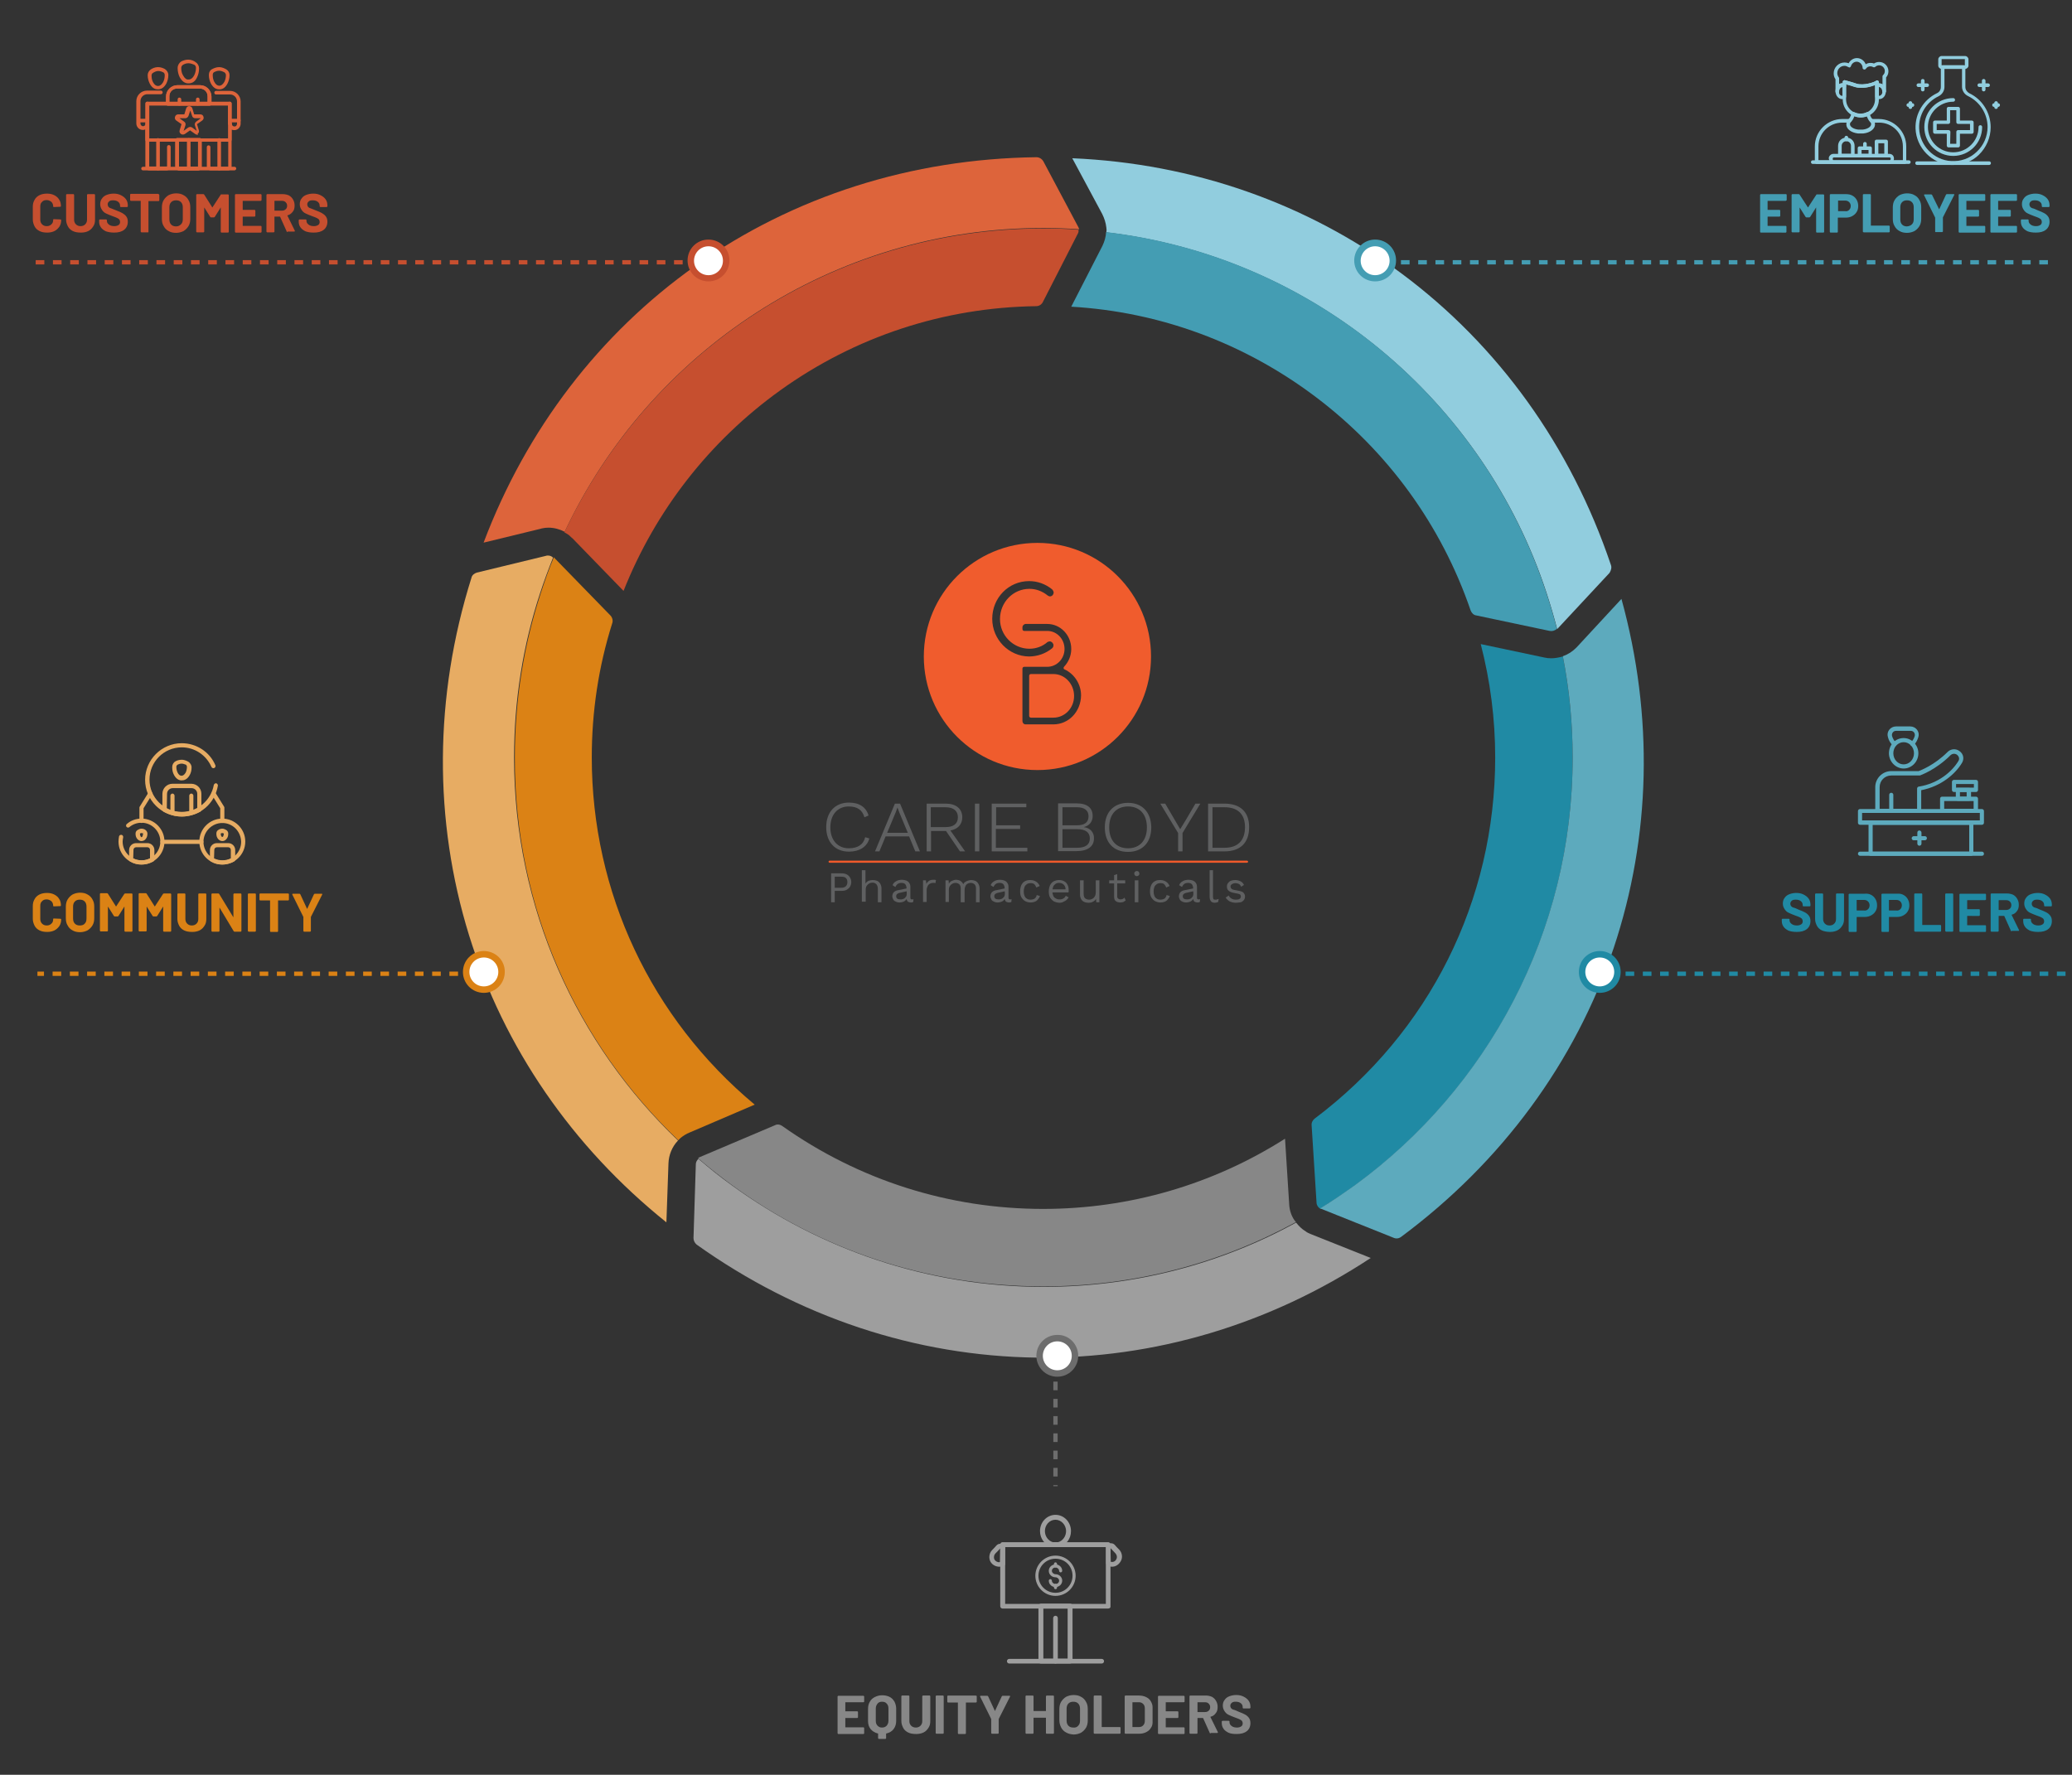 <svg xmlns="http://www.w3.org/2000/svg" xmlns:xlink="http://www.w3.org/1999/xlink" id="Layer_1" x="0px" y="0px" viewBox="0 0 802.5 687.5" style="enable-background:new 0 0 802.5 687.5;" xml:space="preserve"><rect x="0" y="0" width="802.5" height="687.5" fill="#333333" stroke="none"/><style type="text/css">	.st0{fill:#208AA4;}	.st1{fill:#5DAABD;}	.st2{fill:#878787;}	.st3{fill:#9E9E9E;}	.st4{fill:#DB8215;}	.st5{fill:#E7AC63;}	.st6{fill:#DD643B;}	.st7{fill:#C64F2F;}	.st8{fill:#91CDDE;}	.st9{fill:#449DB3;}	.st10{fill:#FFFFFF;}	.st11{fill:none;stroke:#208AA4;stroke-width:1.671;stroke-miterlimit:10;stroke-dasharray:3.341;}	.st12{fill:#6D6D6D;}	.st13{fill:none;stroke:#6D6D6D;stroke-width:1.671;stroke-miterlimit:10;stroke-dasharray:3.341;}	.st14{fill:none;stroke:#449DB3;stroke-width:1.671;stroke-miterlimit:10;stroke-dasharray:3.341;}	.st15{fill:none;stroke:#DB8215;stroke-width:1.671;stroke-miterlimit:10;stroke-dasharray:3.341;}	.st16{fill:none;stroke:#C64F2F;stroke-width:1.671;stroke-miterlimit:10;stroke-dasharray:3.341;}	.st17{enable-background:new    ;}	.st18{fill:#5F6061;}	.st19{fill-rule:evenodd;clip-rule:evenodd;fill:#F05A2A;}	.st20{fill:#F05C2D;}</style><g>	<g>		<path class="st0" d="M600.8,255c-0.9,0-1.9-0.1-2.7-0.3l-24.6-5.2c3.7,14.3,5.6,29,5.6,43.9c0,55.5-25.5,106.5-69.9,139.9   c-0.8,0.6-1.3,1.6-1.2,2.6l1.9,29.9c0,1,0.6,1.9,1.4,2.4c4.6-2.9,9.2-5.9,13.6-9.1c51.1-37.3,84.2-97.5,84.2-165.6   c0-13.4-1.3-26.5-3.8-39.2C603.8,254.7,602.3,255,600.8,255z"></path>		<path class="st1" d="M628,232l-17.3,18.7l-0.2,0.2c-1.5,1.5-3.2,2.6-5.2,3.3c2.5,12.7,3.8,25.8,3.8,39.2   c0,68.1-33.2,128.3-84.2,165.6c-4.5,3.2-9,6.3-13.6,9.1c0.1,0.1,0.3,0.2,0.5,0.2l28,11.2c0.9,0.4,2,0.3,2.9-0.4   c38.9-28.9,67.4-67.6,82.3-111.9C639.4,324,640.5,277.4,628,232z"></path>		<path class="st2" d="M499.3,466.3l-1.6-25.2c-28,17.8-60.3,27.2-93.7,27.2c-36.4,0-71.3-11.1-101-32.1c-0.6-0.4-1.1-0.6-1.8-0.6   c-0.4,0-0.8,0.1-1.1,0.3l-29,12.3c-0.3,0.1-0.6,0.3-0.7,0.5c4.2,3.6,8.5,7,13,10.3c33.8,24.8,75.6,39.3,120.7,39.3   c35.4,0,68.7-9,97.8-24.9C500.3,471.5,499.4,469,499.3,466.3z"></path>		<path class="st3" d="M507.8,478.1c-0.7-0.3-1.5-0.6-2.1-1.1c-1.5-0.9-2.7-2.1-3.7-3.4c-29,15.9-62.4,24.9-97.8,24.9   c-45.2,0-86.9-14.7-120.7-39.3c-4.5-3.2-8.8-6.7-13-10.3c-0.6,0.6-1,1.3-1,2.1l-0.9,28.6c0,1,0.5,1.9,1.2,2.5   c39.4,28.1,84.9,43.2,131.7,43.8c45.5,0.5,90.2-12.8,129.4-38.6L507.8,478.1z"></path>		<path class="st4" d="M262.7,441.7c0.3-0.3,0.6-0.6,0.9-0.9c1-0.8,2.2-1.6,3.5-2.1l25.2-10.8c-40.1-33.4-63.1-82.2-63.1-134.5   c0-17.7,2.6-35.1,7.9-51.9c0.4-1,0.1-2.2-0.6-3L214.6,216l-0.1-0.1c-1.9,4.5-3.5,9.1-5,13.7c-6.6,20.1-10.1,41.5-10.1,63.8   C199.2,351.7,223.6,404.4,262.7,441.7z"></path>		<path class="st5" d="M258.9,450.7c0.1-3.3,1.4-6.5,3.7-8.9c-39.1-37.3-63.5-89.9-63.5-148.3c0-22.3,3.5-43.8,10.1-63.8   c1.5-4.6,3.2-9.2,5-13.7c-0.6-0.6-1.3-0.8-2-0.8c-0.3,0-0.5,0-0.7,0.1l-26.8,6.5c-1,0.3-1.9,1-2.1,2c-14.5,46.1-14.7,94-0.9,138.6   c13.5,43.4,39.9,81.8,76.4,111.1L258.9,450.7z"></path>		<path class="st6" d="M417.5,87.7l-13.4-25.2c-0.6-1-1.6-1.6-2.7-1.6c-48.3,0.6-94,15.1-132.1,42.1c-37.1,26.3-65.4,63.3-82,107.2   l22.2-5.4l0.3-0.1c0.9-0.2,1.8-0.3,2.6-0.3c2.2,0,4.4,0.6,6.3,1.6c32.7-69.5,103.5-117.7,185.5-117.7c4.6,0,9.3,0.2,13.8,0.5   C417.9,88.5,417.7,88.1,417.5,87.7z"></path>		<path class="st7" d="M404.1,88.5c-82,0-152.7,48.1-185.5,117.7c0.9,0.5,1.8,1,2.5,1.8c0.3,0.3,0.6,0.5,0.7,0.6l19.7,20.3   c12.4-31.2,33.3-58,60.7-77.7c29-20.8,63.2-32.1,99.1-32.6c1.1,0,2.1-0.6,2.6-1.6l13.5-26.4c0.3-0.5,0.4-1,0.3-1.6   C413.4,88.6,408.7,88.5,404.1,88.5z"></path>		<path class="st8" d="M623.9,218.8c-15.5-45.9-43.5-84.9-81-112.8c-36.6-27.2-80.7-42.7-127.6-44.7l11.6,21.6   c0.8,1.6,1.4,3.4,1.6,5.3c0.1,0.6,0.1,1.1,0,1.8c80.1,9.5,146.1,65.2,170.5,139.7c1.5,4.6,2.9,9.3,4.1,14l0,0l20.3-21.8   C624,220.9,624.3,219.8,623.9,218.8z"></path>		<path class="st9" d="M598.9,229.6C574.5,155,508.5,99.3,428.4,89.9c-0.1,1.9-0.6,3.6-1.4,5.3l-12.1,23.6c34.4,2,67,14.1,94.6,34.9   c28,21.1,48.8,49.8,60.1,82.8c0.4,1,1.2,1.8,2.2,1.9l28.4,6c1,0.2,2-0.1,2.8-0.8C601.8,238.9,600.4,234.1,598.9,229.6z"></path>	</g></g><g>	<path class="st0" d="M619.6,368.4c4.5,0,8.1,3.6,8.1,8.1s-3.6,8.1-8.1,8.1s-8.1-3.6-8.1-8.1S615.1,368.4,619.6,368.4z"></path>	<path class="st10" d="M619.6,370.9c3.1,0,5.6,2.5,5.6,5.6s-2.5,5.6-5.6,5.6s-5.6-2.5-5.6-5.6S616.5,370.9,619.6,370.9z"></path>	<line class="st11" x1="629.6" y1="377.2" x2="802.5" y2="377.2"></line></g><g>	<path class="st12" d="M417.6,525.2c0,4.5-3.6,8.1-8.1,8.1s-8.1-3.6-8.1-8.1s3.6-8.1,8.1-8.1C414,517,417.6,520.7,417.6,525.2z"></path>	<path class="st10" d="M415.1,525.2c0,3.1-2.5,5.6-5.6,5.6s-5.6-2.5-5.6-5.6s2.5-5.6,5.6-5.6S415.1,522.1,415.1,525.2z"></path>	<line class="st13" x1="408.8" y1="535.2" x2="408.8" y2="575.7"></line></g><g>	<path class="st9" d="M532.6,92.8c4.5,0,8.1,3.6,8.1,8.1s-3.6,8.1-8.1,8.1s-8.1-3.6-8.1-8.1C524.5,96.5,528.1,92.8,532.6,92.8z"></path>	<path class="st10" d="M532.6,95.4c3.1,0,5.6,2.5,5.6,5.6s-2.5,5.6-5.6,5.6s-5.6-2.5-5.6-5.6S529.5,95.4,532.6,95.4z"></path>	<line class="st14" x1="542.6" y1="101.6" x2="795.3" y2="101.6"></line></g><g>	<path class="st4" d="M187.4,368.4c-4.5,0-8.1,3.6-8.1,8.1s3.6,8.1,8.1,8.1s8.1-3.6,8.1-8.1C195.6,372,191.9,368.4,187.4,368.4z"></path>	<path class="st10" d="M187.4,370.9c-3.1,0-5.6,2.5-5.6,5.6s2.5,5.6,5.6,5.6s5.6-2.5,5.6-5.6S190.5,370.9,187.4,370.9z"></path>	<line class="st15" x1="177.4" y1="377.2" x2="14.5" y2="377.2"></line></g><g>	<path class="st7" d="M274.4,92.8c-4.5,0-8.1,3.6-8.1,8.1s3.6,8.1,8.1,8.1s8.1-3.6,8.1-8.1C282.6,96.5,278.9,92.8,274.4,92.8z"></path>	<path class="st10" d="M274.4,95.4c-3.1,0-5.6,2.5-5.6,5.6s2.5,5.6,5.6,5.6s5.6-2.5,5.6-5.6S277.5,95.4,274.4,95.4z"></path>	<line class="st16" x1="264.4" y1="101.6" x2="11.7" y2="101.6"></line></g><g class="st17">	<path class="st7" d="M15.3,89.5c-0.8-0.4-1.5-1-1.9-1.8c-0.4-0.8-0.7-1.7-0.7-2.7v-4.9c0-1,0.2-1.9,0.7-2.7  c0.4-0.8,1.1-1.4,1.9-1.8s1.8-0.6,2.9-0.6c1.1,0,2,0.2,2.8,0.6s1.5,1,1.9,1.7c0.5,0.7,0.7,1.6,0.7,2.6c0,0.1-0.1,0.2-0.3,0.2  l-2.5,0.1h0c-0.1,0-0.2-0.1-0.2-0.2c0-0.7-0.2-1.3-0.7-1.8c-0.5-0.4-1.1-0.7-1.8-0.7c-0.8,0-1.4,0.2-1.8,0.7  c-0.5,0.4-0.7,1-0.7,1.8v5.1c0,0.7,0.2,1.3,0.7,1.8s1.1,0.7,1.8,0.7c0.7,0,1.3-0.2,1.8-0.7c0.5-0.4,0.7-1,0.7-1.8  c0-0.2,0.1-0.2,0.3-0.2l2.5,0.1c0.1,0,0.1,0,0.2,0.1c0,0,0.1,0.1,0.1,0.1c0,1-0.2,1.8-0.7,2.6c-0.5,0.7-1.1,1.3-1.9,1.7  c-0.8,0.4-1.8,0.6-2.8,0.6C17,90.1,16.1,89.9,15.3,89.5z"></path>	<path class="st7" d="M28.2,89.5c-0.8-0.4-1.5-1-1.9-1.8s-0.7-1.6-0.7-2.6v-9.6c0-0.1,0-0.1,0.1-0.2c0,0,0.1-0.1,0.2-0.1h2.5  c0.1,0,0.1,0,0.2,0.1c0,0,0.1,0.1,0.1,0.2v9.6c0,0.7,0.2,1.3,0.7,1.8s1.1,0.7,1.8,0.7c0.7,0,1.3-0.2,1.8-0.7  c0.5-0.5,0.7-1.1,0.7-1.8v-9.6c0-0.1,0-0.1,0.1-0.2c0,0,0.1-0.1,0.2-0.1h2.5c0.1,0,0.1,0,0.2,0.1c0,0,0.1,0.1,0.1,0.2v9.6  c0,1-0.2,1.9-0.7,2.6c-0.5,0.8-1.1,1.4-1.9,1.8s-1.8,0.6-2.8,0.6C30,90.1,29,89.9,28.2,89.5z"></path>	<path class="st7" d="M41,89.6c-0.8-0.4-1.5-0.9-1.9-1.5c-0.5-0.7-0.7-1.4-0.7-2.3v-0.5c0-0.1,0-0.1,0.1-0.2c0,0,0.1-0.1,0.2-0.1  h2.4c0.1,0,0.1,0,0.2,0.1c0,0,0.1,0.1,0.1,0.2v0.3c0,0.6,0.3,1,0.8,1.4c0.5,0.4,1.2,0.6,2.1,0.6c0.7,0,1.3-0.2,1.7-0.5  c0.4-0.3,0.5-0.7,0.5-1.2c0-0.3-0.1-0.6-0.3-0.9c-0.2-0.2-0.5-0.4-0.9-0.6c-0.4-0.2-1-0.4-1.8-0.7c-0.9-0.3-1.7-0.7-2.4-1  c-0.7-0.3-1.2-0.8-1.6-1.4s-0.7-1.3-0.7-2.2c0-0.8,0.2-1.6,0.7-2.2c0.4-0.6,1-1.1,1.8-1.4s1.7-0.5,2.7-0.5c1.1,0,2,0.2,2.8,0.6  c0.8,0.4,1.5,0.9,2,1.6c0.5,0.7,0.7,1.5,0.7,2.4v0.3c0,0.1,0,0.1-0.1,0.2c0,0-0.1,0.1-0.2,0.1h-2.4c-0.1,0-0.1,0-0.2-0.1  c0,0-0.1-0.1-0.1-0.2v-0.2c0-0.6-0.2-1.1-0.7-1.5c-0.5-0.4-1.1-0.6-2-0.6c-0.7,0-1.2,0.1-1.5,0.4c-0.4,0.3-0.6,0.7-0.6,1.2  c0,0.3,0.1,0.6,0.3,0.9c0.2,0.2,0.5,0.5,1,0.6c0.4,0.2,1.1,0.4,2,0.8c1,0.4,1.8,0.7,2.3,1s1.1,0.7,1.5,1.2c0.5,0.6,0.7,1.3,0.7,2.2  c0,1.3-0.5,2.4-1.4,3.1c-1,0.8-2.3,1.1-3.9,1.1C42.9,90.1,41.9,89.9,41,89.6z"></path>	<path class="st7" d="M61.6,75.3c0,0,0.1,0.1,0.1,0.2v2.1c0,0.1,0,0.1-0.1,0.2c0,0-0.1,0.1-0.2,0.1h-3.8c-0.1,0-0.1,0-0.1,0.1v11.8  c0,0.1,0,0.1-0.1,0.2S57.4,90,57.3,90h-2.5c-0.1,0-0.1,0-0.2-0.1c0,0-0.1-0.1-0.1-0.2V77.9c0-0.1,0-0.1-0.1-0.1h-3.7  c-0.1,0-0.1,0-0.2-0.1c0,0-0.1-0.1-0.1-0.2v-2.1c0-0.1,0-0.1,0.1-0.2c0,0,0.1-0.1,0.2-0.1h10.6C61.5,75.3,61.5,75.3,61.6,75.3z"></path>	<path class="st7" d="M65.3,89.5c-0.8-0.4-1.5-1.1-1.9-1.9c-0.5-0.8-0.7-1.7-0.7-2.8v-4.5c0-1,0.2-2,0.7-2.8  c0.5-0.8,1.1-1.4,1.9-1.9c0.8-0.4,1.8-0.7,2.9-0.7c1.1,0,2.1,0.2,2.9,0.7c0.8,0.4,1.5,1.1,1.9,1.9c0.5,0.8,0.7,1.7,0.7,2.8v4.5  c0,1-0.2,2-0.7,2.8c-0.5,0.8-1.1,1.4-1.9,1.9c-0.8,0.4-1.8,0.7-2.9,0.7C67.1,90.2,66.1,90,65.3,89.5z M70.1,86.9  c0.5-0.5,0.7-1.1,0.7-2v-4.6c0-0.8-0.2-1.5-0.7-2c-0.5-0.5-1.1-0.7-1.9-0.7c-0.8,0-1.4,0.2-1.9,0.7s-0.7,1.2-0.7,2V85  c0,0.8,0.2,1.5,0.7,2s1.1,0.7,1.9,0.7S69.6,87.4,70.1,86.9z"></path>	<path class="st7" d="M85.8,75.3h2.5c0.1,0,0.1,0,0.2,0.1c0,0,0.1,0.1,0.1,0.2v14.2c0,0.1,0,0.1-0.1,0.2c0,0-0.1,0.1-0.2,0.1h-2.5  c-0.1,0-0.1,0-0.2-0.1c0,0-0.1-0.1-0.1-0.2v-9.3c0-0.1,0-0.1,0-0.1c0,0-0.1,0-0.1,0.1l-2.2,3.5c-0.1,0.1-0.2,0.2-0.3,0.2h-1.2  c-0.1,0-0.2-0.1-0.3-0.2l-2.2-3.5c0,0-0.1-0.1-0.1-0.1c0,0,0,0,0,0.1v9.2c0,0.1,0,0.1-0.1,0.2c0,0-0.1,0.1-0.2,0.1h-2.5  c-0.1,0-0.1,0-0.2-0.1c0,0-0.1-0.1-0.1-0.2V75.5c0-0.1,0-0.1,0.1-0.2c0,0,0.1-0.1,0.2-0.1h2.5c0.1,0,0.2,0.1,0.3,0.2l3.1,4.9  c0,0.1,0.1,0.1,0.1,0l3.2-4.9C85.5,75.3,85.6,75.3,85.8,75.3z"></path>	<path class="st7" d="M101.2,77.7c0,0-0.1,0.1-0.2,0.1h-6.9c-0.1,0-0.1,0-0.1,0.1v3.3c0,0.1,0,0.1,0.1,0.1h4.5c0.1,0,0.1,0,0.2,0.1  c0,0,0.1,0.1,0.1,0.2v2c0,0.1,0,0.1-0.1,0.2c0,0-0.1,0.1-0.2,0.1h-4.5c-0.1,0-0.1,0-0.1,0.1v3.4c0,0.1,0,0.1,0.1,0.1h6.9  c0.1,0,0.1,0,0.2,0.1c0,0,0.1,0.1,0.1,0.2v2c0,0.1,0,0.1-0.1,0.2c0,0-0.1,0.1-0.2,0.1h-9.7c-0.1,0-0.1,0-0.2-0.1  c0,0-0.1-0.1-0.1-0.2V75.5c0-0.1,0-0.1,0.1-0.2c0,0,0.1-0.1,0.2-0.1h9.7c0.1,0,0.1,0,0.2,0.1c0,0,0.1,0.1,0.1,0.2v2  C101.2,77.6,101.2,77.7,101.2,77.7z"></path>	<path class="st7" d="M111.1,89.8l-2.6-5.8c0-0.1-0.1-0.1-0.1-0.1h-2c-0.1,0-0.1,0-0.1,0.1v5.7c0,0.1,0,0.1-0.1,0.2  c0,0-0.1,0.1-0.2,0.1h-2.5c-0.1,0-0.1,0-0.2-0.1c0,0-0.1-0.1-0.1-0.2V75.5c0-0.1,0-0.1,0.1-0.2c0,0,0.1-0.1,0.2-0.1h6  c0.9,0,1.7,0.2,2.4,0.5c0.7,0.4,1.2,0.9,1.6,1.6c0.4,0.7,0.6,1.4,0.6,2.3c0,1-0.2,1.8-0.7,2.4s-1.1,1.2-2,1.4  c-0.1,0-0.1,0.1-0.1,0.1l2.9,5.9c0,0.1,0,0.1,0,0.1c0,0.1-0.1,0.2-0.2,0.2h-2.6C111.2,90,111.1,89.9,111.1,89.8z M106.3,77.9v3.6  c0,0.1,0,0.1,0.1,0.1h2.8c0.6,0,1.1-0.2,1.4-0.5c0.4-0.3,0.6-0.8,0.6-1.4c0-0.6-0.2-1-0.6-1.4c-0.4-0.4-0.9-0.5-1.4-0.5h-2.8  C106.3,77.8,106.3,77.8,106.3,77.9z"></path>	<path class="st7" d="M118.3,89.6c-0.8-0.4-1.5-0.9-1.9-1.5c-0.5-0.7-0.7-1.4-0.7-2.3v-0.5c0-0.1,0-0.1,0.1-0.2c0,0,0.1-0.1,0.2-0.1  h2.4c0.1,0,0.1,0,0.2,0.1c0,0,0.1,0.1,0.1,0.2v0.3c0,0.6,0.3,1,0.8,1.4c0.5,0.4,1.2,0.6,2.1,0.6c0.7,0,1.3-0.2,1.7-0.5  c0.4-0.3,0.5-0.7,0.5-1.2c0-0.3-0.1-0.6-0.3-0.9c-0.2-0.2-0.5-0.4-0.9-0.6c-0.4-0.2-1-0.4-1.8-0.7c-0.9-0.3-1.7-0.7-2.4-1  c-0.7-0.3-1.2-0.8-1.6-1.4s-0.7-1.3-0.7-2.2c0-0.8,0.2-1.6,0.7-2.2c0.4-0.6,1-1.1,1.8-1.4s1.7-0.5,2.7-0.5c1.1,0,2,0.2,2.8,0.6  c0.8,0.4,1.5,0.9,2,1.6c0.5,0.7,0.7,1.5,0.7,2.4v0.3c0,0.1,0,0.1-0.1,0.2c0,0-0.1,0.1-0.2,0.1h-2.4c-0.1,0-0.1,0-0.2-0.1  c0,0-0.1-0.1-0.1-0.2v-0.2c0-0.6-0.2-1.1-0.7-1.5c-0.5-0.4-1.1-0.6-2-0.6c-0.7,0-1.2,0.1-1.5,0.4c-0.4,0.3-0.6,0.7-0.6,1.2  c0,0.3,0.1,0.6,0.3,0.9c0.2,0.2,0.5,0.5,1,0.6c0.4,0.2,1.1,0.4,2,0.8c1,0.4,1.8,0.7,2.3,1s1.1,0.7,1.5,1.2c0.5,0.6,0.7,1.3,0.7,2.2  c0,1.3-0.5,2.4-1.4,3.1c-1,0.8-2.3,1.1-3.9,1.1C120.1,90.1,119.1,89.9,118.3,89.6z"></path></g><g class="st17">	<path class="st4" d="M15.3,360.4c-0.8-0.4-1.5-1-1.9-1.8c-0.4-0.8-0.7-1.7-0.7-2.7v-4.9c0-1,0.2-1.9,0.7-2.7  c0.4-0.8,1.1-1.4,1.9-1.8s1.8-0.6,2.9-0.6c1.1,0,2,0.2,2.8,0.6s1.5,1,1.9,1.7c0.5,0.7,0.7,1.6,0.7,2.6c0,0.1-0.1,0.2-0.3,0.2  l-2.5,0.1h0c-0.1,0-0.2-0.1-0.2-0.2c0-0.7-0.2-1.3-0.7-1.8c-0.5-0.4-1.1-0.7-1.8-0.7c-0.8,0-1.4,0.2-1.8,0.7  c-0.5,0.4-0.7,1-0.7,1.8v5.1c0,0.7,0.2,1.3,0.7,1.8s1.1,0.7,1.8,0.7c0.7,0,1.3-0.2,1.8-0.7c0.5-0.4,0.7-1,0.7-1.8  c0-0.2,0.1-0.2,0.3-0.2l2.5,0.1c0.1,0,0.1,0,0.2,0.1c0,0,0.1,0.1,0.1,0.1c0,1-0.2,1.8-0.7,2.6c-0.5,0.7-1.1,1.3-1.9,1.7  c-0.8,0.4-1.8,0.6-2.8,0.6C17,361,16.1,360.8,15.3,360.4z"></path>	<path class="st4" d="M28.1,360.4c-0.8-0.4-1.5-1.1-1.9-1.9c-0.5-0.8-0.7-1.7-0.7-2.8v-4.5c0-1,0.2-2,0.7-2.8  c0.5-0.8,1.1-1.4,1.9-1.9c0.8-0.4,1.8-0.7,2.9-0.7c1.1,0,2.1,0.2,2.9,0.7c0.8,0.4,1.5,1.1,1.9,1.9c0.5,0.8,0.7,1.7,0.7,2.8v4.5  c0,1-0.2,2-0.7,2.8c-0.5,0.8-1.1,1.4-1.9,1.9c-0.8,0.4-1.8,0.7-2.9,0.7C29.9,361.1,28.9,360.9,28.1,360.4z M32.8,357.8  c0.5-0.5,0.7-1.1,0.7-2v-4.6c0-0.8-0.2-1.5-0.7-2c-0.5-0.5-1.1-0.7-1.9-0.7c-0.8,0-1.4,0.2-1.9,0.7s-0.7,1.2-0.7,2v4.6  c0,0.8,0.2,1.5,0.7,2s1.1,0.7,1.9,0.7S32.4,358.3,32.8,357.8z"></path>	<path class="st4" d="M48.5,346.1H51c0.1,0,0.1,0,0.2,0.1c0,0,0.1,0.1,0.1,0.2v14.2c0,0.1,0,0.1-0.1,0.2c0,0-0.1,0.1-0.2,0.1h-2.5  c-0.1,0-0.1,0-0.2-0.1c0,0-0.1-0.1-0.1-0.2v-9.3c0-0.1,0-0.1,0-0.1c0,0-0.1,0-0.1,0.1l-2.2,3.5c-0.1,0.1-0.2,0.2-0.3,0.2h-1.2  c-0.1,0-0.2-0.1-0.3-0.2l-2.2-3.5c0,0-0.1-0.1-0.1-0.1c0,0,0,0,0,0.1v9.2c0,0.1,0,0.1-0.1,0.2c0,0-0.1,0.1-0.2,0.1H39  c-0.1,0-0.1,0-0.2-0.1c0,0-0.1-0.1-0.1-0.2v-14.2c0-0.1,0-0.1,0.1-0.2c0,0,0.1-0.1,0.2-0.1h2.5c0.1,0,0.2,0.1,0.3,0.2l3.1,4.9  c0,0.1,0.1,0.1,0.1,0l3.2-4.9C48.3,346.2,48.4,346.1,48.5,346.1z"></path>	<path class="st4" d="M63.5,346.1H66c0.1,0,0.1,0,0.2,0.1c0,0,0.1,0.1,0.1,0.2v14.2c0,0.1,0,0.1-0.1,0.2c0,0-0.1,0.1-0.2,0.1h-2.5  c-0.1,0-0.1,0-0.2-0.1c0,0-0.1-0.1-0.1-0.2v-9.3c0-0.1,0-0.1,0-0.1c0,0-0.1,0-0.1,0.1l-2.2,3.5c-0.1,0.1-0.2,0.2-0.3,0.2h-1.2  c-0.1,0-0.2-0.1-0.3-0.2l-2.2-3.5c0,0-0.1-0.1-0.1-0.1c0,0,0,0,0,0.1v9.2c0,0.1,0,0.1-0.1,0.2c0,0-0.1,0.1-0.2,0.1H54  c-0.1,0-0.1,0-0.2-0.1c0,0-0.1-0.1-0.1-0.2v-14.2c0-0.1,0-0.1,0.1-0.2c0,0,0.1-0.1,0.2-0.1h2.5c0.1,0,0.2,0.1,0.3,0.2l3.1,4.9  c0,0.1,0.1,0.1,0.1,0l3.2-4.9C63.3,346.2,63.4,346.1,63.5,346.1z"></path>	<path class="st4" d="M71.3,360.4c-0.8-0.4-1.5-1-1.9-1.8s-0.7-1.6-0.7-2.6v-9.6c0-0.1,0-0.1,0.1-0.2c0,0,0.1-0.1,0.2-0.1h2.5  c0.1,0,0.1,0,0.2,0.1c0,0,0.1,0.1,0.1,0.2v9.6c0,0.7,0.2,1.3,0.7,1.8s1.1,0.7,1.8,0.7c0.7,0,1.3-0.2,1.8-0.7  c0.5-0.5,0.7-1.1,0.7-1.8v-9.6c0-0.1,0-0.1,0.1-0.2c0,0,0.1-0.1,0.2-0.1h2.5c0.1,0,0.1,0,0.2,0.1c0,0,0.1,0.1,0.1,0.2v9.6  c0,1-0.2,1.9-0.7,2.6c-0.5,0.8-1.1,1.4-1.9,1.8s-1.8,0.6-2.8,0.6C73.1,361,72.1,360.8,71.3,360.4z"></path>	<path class="st4" d="M90.5,346.2c0,0,0.1-0.1,0.2-0.1h2.5c0.1,0,0.1,0,0.2,0.1c0,0,0.1,0.1,0.1,0.2v14.2c0,0.1,0,0.1-0.1,0.2  s-0.1,0.1-0.2,0.1h-2.4c-0.1,0-0.2-0.1-0.3-0.2l-5.4-9c0,0-0.1-0.1-0.1-0.1c0,0,0,0,0,0.1l0,8.9c0,0.1,0,0.1-0.1,0.2  c0,0-0.1,0.1-0.2,0.1h-2.5c-0.1,0-0.1,0-0.2-0.1c0,0-0.1-0.1-0.1-0.2v-14.2c0-0.1,0-0.1,0.1-0.2c0,0,0.1-0.1,0.2-0.1h2.4  c0.1,0,0.2,0.1,0.3,0.2l5.4,8.9c0,0,0.1,0.1,0.1,0.1c0,0,0,0,0-0.1l0-8.8C90.5,346.3,90.5,346.3,90.5,346.2z"></path>	<path class="st4" d="M96.1,360.8c0,0-0.1-0.1-0.1-0.2v-14.2c0-0.1,0-0.1,0.1-0.2c0,0,0.1-0.1,0.2-0.1h2.5c0.1,0,0.1,0,0.2,0.1  c0,0,0.1,0.1,0.1,0.2v14.2c0,0.1,0,0.1-0.1,0.2c0,0-0.1,0.1-0.2,0.1h-2.5C96.2,360.8,96.1,360.8,96.1,360.8z"></path>	<path class="st4" d="M111.8,346.2c0,0,0.1,0.1,0.1,0.2v2.1c0,0.1,0,0.1-0.1,0.2c0,0-0.1,0.1-0.2,0.1h-3.8c-0.1,0-0.1,0-0.1,0.1  v11.8c0,0.1,0,0.1-0.1,0.2s-0.1,0.1-0.2,0.1h-2.5c-0.1,0-0.1,0-0.2-0.1c0,0-0.1-0.1-0.1-0.2v-11.8c0-0.1,0-0.1-0.1-0.1h-3.7  c-0.1,0-0.1,0-0.2-0.1c0,0-0.1-0.1-0.1-0.2v-2.1c0-0.1,0-0.1,0.1-0.2c0,0,0.1-0.1,0.2-0.1h10.6  C111.7,346.1,111.8,346.2,111.8,346.2z"></path>	<path class="st4" d="M117.6,360.8c0,0-0.1-0.1-0.1-0.2v-5.3c0-0.1,0-0.1,0-0.1l-4.3-8.7c0-0.1,0-0.1,0-0.1c0-0.1,0.1-0.2,0.2-0.2  h2.6c0.1,0,0.2,0.1,0.3,0.2l2.6,5.6c0,0.1,0.1,0.1,0.1,0l2.6-5.6c0.1-0.1,0.2-0.2,0.3-0.2h2.7c0.1,0,0.2,0,0.2,0.1c0,0,0,0.1,0,0.2  l-4.4,8.7c0,0,0,0.1,0,0.1v5.3c0,0.1,0,0.1-0.1,0.2c0,0-0.1,0.1-0.2,0.1h-2.4C117.7,360.8,117.6,360.8,117.6,360.8z"></path></g><g class="st17">	<path class="st9" d="M691.8,77.7c0,0-0.1,0.1-0.2,0.1h-6.9c-0.1,0-0.1,0-0.1,0.1v3.3c0,0.1,0,0.1,0.1,0.1h4.5c0.1,0,0.1,0,0.2,0.1  s0.1,0.1,0.1,0.2v2c0,0.1,0,0.1-0.1,0.2s-0.1,0.1-0.2,0.1h-4.5c-0.1,0-0.1,0-0.1,0.1v3.4c0,0.1,0,0.1,0.1,0.1h6.9  c0.1,0,0.1,0,0.2,0.1c0,0,0.1,0.1,0.1,0.2v2c0,0.1,0,0.1-0.1,0.2s-0.1,0.1-0.2,0.1H682c-0.1,0-0.1,0-0.2-0.1c0,0-0.1-0.1-0.1-0.2  V75.5c0-0.1,0-0.1,0.1-0.2c0,0,0.1-0.1,0.2-0.1h9.7c0.1,0,0.1,0,0.2,0.1c0,0,0.1,0.1,0.1,0.2v2C691.9,77.6,691.9,77.7,691.8,77.7z"></path>	<path class="st9" d="M703.7,75.3h2.5c0.1,0,0.1,0,0.2,0.1c0,0,0.1,0.1,0.1,0.2v14.2c0,0.1,0,0.1-0.1,0.2c0,0-0.1,0.1-0.2,0.1h-2.5  c-0.1,0-0.1,0-0.2-0.1s-0.1-0.1-0.1-0.2v-9.3c0-0.1,0-0.1,0-0.1c0,0-0.1,0-0.1,0.1l-2.2,3.5c-0.1,0.1-0.2,0.2-0.3,0.2h-1.2  c-0.1,0-0.2-0.1-0.3-0.2l-2.2-3.5c0,0-0.1-0.1-0.1-0.1c0,0,0,0,0,0.1v9.2c0,0.1,0,0.1-0.1,0.2c0,0-0.1,0.1-0.2,0.1h-2.5  c-0.1,0-0.1,0-0.2-0.1s-0.1-0.1-0.1-0.2V75.5c0-0.1,0-0.1,0.1-0.2c0,0,0.1-0.1,0.2-0.1h2.5c0.1,0,0.2,0.1,0.3,0.2l3.2,4.9  c0,0.1,0.1,0.1,0.1,0l3.2-4.9C703.5,75.3,703.6,75.3,703.7,75.3z"></path>	<path class="st9" d="M717.5,75.8c0.7,0.4,1.2,0.9,1.6,1.6c0.4,0.7,0.6,1.5,0.6,2.4c0,0.9-0.2,1.7-0.6,2.3c-0.4,0.7-1,1.2-1.7,1.6  c-0.7,0.4-1.6,0.6-2.5,0.6h-3c-0.1,0-0.1,0-0.1,0.1v5.4c0,0.1,0,0.1-0.1,0.2s-0.1,0.1-0.2,0.1h-2.5c-0.1,0-0.1,0-0.2-0.1  c0,0-0.1-0.1-0.1-0.2V75.5c0-0.1,0-0.1,0.1-0.2c0,0,0.1-0.1,0.2-0.1h5.9C716,75.2,716.8,75.4,717.5,75.8z M716.2,81.3  c0.4-0.4,0.6-0.9,0.6-1.5c0-0.6-0.2-1.1-0.6-1.5c-0.4-0.4-0.9-0.6-1.6-0.6H712c-0.1,0-0.1,0-0.1,0.1v3.9c0,0.1,0,0.1,0.1,0.1h2.7  C715.3,81.9,715.8,81.7,716.2,81.3z"></path>	<path class="st9" d="M721.6,89.9c0,0-0.1-0.1-0.1-0.2V75.5c0-0.1,0-0.1,0.1-0.2c0,0,0.1-0.1,0.2-0.1h2.5c0.1,0,0.1,0,0.2,0.1  c0,0,0.1,0.1,0.1,0.2v11.8c0,0.1,0,0.1,0.1,0.1h6.9c0.1,0,0.1,0,0.2,0.1c0,0,0.1,0.1,0.1,0.2v2c0,0.1,0,0.1-0.1,0.2  c0,0-0.1,0.1-0.2,0.1h-9.7C721.7,90,721.7,89.9,721.6,89.9z"></path>	<path class="st9" d="M735.7,89.5c-0.8-0.4-1.5-1.1-1.9-1.9c-0.5-0.8-0.7-1.7-0.7-2.8v-4.5c0-1,0.2-2,0.7-2.8  c0.5-0.8,1.1-1.4,1.9-1.9c0.8-0.4,1.8-0.7,2.9-0.7c1.1,0,2.1,0.2,2.9,0.7c0.8,0.4,1.5,1.1,1.9,1.9c0.5,0.8,0.7,1.7,0.7,2.8v4.5  c0,1-0.2,2-0.7,2.8c-0.5,0.8-1.1,1.4-1.9,1.9c-0.8,0.4-1.8,0.7-2.9,0.7C737.5,90.2,736.5,90,735.7,89.5z M740.5,86.9  c0.5-0.5,0.7-1.1,0.7-2v-4.6c0-0.8-0.2-1.5-0.7-2s-1.1-0.7-1.9-0.7c-0.8,0-1.4,0.2-1.9,0.7c-0.5,0.5-0.7,1.2-0.7,2V85  c0,0.8,0.2,1.5,0.7,2c0.5,0.5,1.1,0.7,1.9,0.7C739.4,87.6,740,87.4,740.5,86.9z"></path>	<path class="st9" d="M749.6,89.9c0,0-0.1-0.1-0.1-0.2v-5.3c0-0.1,0-0.1,0-0.1l-4.3-8.7c0-0.1,0-0.1,0-0.1c0-0.1,0.1-0.2,0.2-0.2  h2.6c0.1,0,0.2,0.1,0.3,0.2L751,81c0,0.1,0.1,0.1,0.1,0l2.6-5.6c0.1-0.1,0.2-0.2,0.3-0.2h2.7c0.1,0,0.2,0,0.2,0.1c0,0,0,0.1,0,0.2  l-4.4,8.7c0,0,0,0.1,0,0.1v5.3c0,0.1,0,0.1-0.1,0.2c0,0-0.1,0.1-0.2,0.1h-2.4C749.7,89.9,749.7,89.9,749.6,89.9z"></path>	<path class="st9" d="M768.8,77.7c0,0-0.1,0.1-0.2,0.1h-6.9c-0.1,0-0.1,0-0.1,0.1v3.3c0,0.1,0,0.1,0.1,0.1h4.5c0.1,0,0.1,0,0.2,0.1  c0,0,0.1,0.1,0.1,0.2v2c0,0.1,0,0.1-0.1,0.2c0,0-0.1,0.1-0.2,0.1h-4.5c-0.1,0-0.1,0-0.1,0.1v3.4c0,0.1,0,0.1,0.1,0.1h6.9  c0.1,0,0.1,0,0.2,0.1c0,0,0.1,0.1,0.1,0.2v2c0,0.1,0,0.1-0.1,0.2c0,0-0.1,0.1-0.2,0.1h-9.7c-0.1,0-0.1,0-0.2-0.1s-0.1-0.1-0.1-0.2  V75.5c0-0.1,0-0.1,0.1-0.2c0,0,0.1-0.1,0.2-0.1h9.7c0.1,0,0.1,0,0.2,0.1c0,0,0.1,0.1,0.1,0.2v2C768.9,77.6,768.9,77.7,768.8,77.7z"></path>	<path class="st9" d="M781.1,77.7c0,0-0.1,0.1-0.2,0.1H774c-0.1,0-0.1,0-0.1,0.1v3.3c0,0.1,0,0.1,0.1,0.1h4.5c0.1,0,0.1,0,0.2,0.1  c0,0,0.1,0.1,0.1,0.2v2c0,0.1,0,0.1-0.1,0.2c0,0-0.1,0.1-0.2,0.1H774c-0.1,0-0.1,0-0.1,0.1v3.4c0,0.1,0,0.1,0.1,0.1h6.9  c0.1,0,0.1,0,0.2,0.1c0,0,0.1,0.1,0.1,0.2v2c0,0.1,0,0.1-0.1,0.2c0,0-0.1,0.1-0.2,0.1h-9.7c-0.1,0-0.1,0-0.2-0.1s-0.1-0.1-0.1-0.2  V75.5c0-0.1,0-0.1,0.1-0.2c0,0,0.1-0.1,0.2-0.1h9.7c0.1,0,0.1,0,0.2,0.1c0,0,0.1,0.1,0.1,0.2v2C781.2,77.6,781.1,77.7,781.1,77.7z"></path>	<path class="st9" d="M785.3,89.6c-0.8-0.4-1.5-0.9-1.9-1.5c-0.5-0.7-0.7-1.4-0.7-2.3v-0.5c0-0.1,0-0.1,0.1-0.2s0.1-0.1,0.2-0.1h2.4  c0.1,0,0.1,0,0.2,0.1s0.1,0.1,0.1,0.2v0.3c0,0.6,0.3,1,0.8,1.4s1.2,0.6,2.1,0.6c0.7,0,1.3-0.2,1.7-0.5c0.4-0.3,0.5-0.7,0.5-1.2  c0-0.3-0.1-0.6-0.3-0.9c-0.2-0.2-0.5-0.4-0.9-0.6c-0.4-0.2-1-0.4-1.8-0.7c-0.9-0.3-1.7-0.7-2.4-1c-0.7-0.3-1.2-0.8-1.6-1.4  c-0.4-0.6-0.7-1.3-0.7-2.2c0-0.8,0.2-1.6,0.7-2.2c0.4-0.6,1-1.1,1.8-1.4c0.8-0.3,1.7-0.5,2.7-0.5c1.1,0,2,0.2,2.8,0.6  c0.8,0.4,1.5,0.9,2,1.6c0.5,0.7,0.7,1.5,0.7,2.4v0.3c0,0.1,0,0.1-0.1,0.2c0,0-0.1,0.1-0.2,0.1h-2.4c-0.1,0-0.1,0-0.2-0.1  s-0.1-0.1-0.1-0.2v-0.2c0-0.6-0.2-1.1-0.7-1.5s-1.1-0.6-2-0.6c-0.7,0-1.2,0.1-1.5,0.4c-0.4,0.3-0.6,0.7-0.6,1.2  c0,0.3,0.1,0.6,0.3,0.9c0.2,0.2,0.5,0.5,1,0.6s1.1,0.4,2,0.8c1,0.4,1.8,0.7,2.3,1c0.6,0.3,1.1,0.7,1.5,1.2c0.5,0.6,0.7,1.3,0.7,2.2  c0,1.3-0.5,2.4-1.4,3.1c-1,0.8-2.3,1.1-3.9,1.1C787.1,90.1,786.1,89.9,785.3,89.6z"></path></g><g class="st17">	<path class="st0" d="M692.7,360.5c-0.8-0.4-1.5-0.9-1.9-1.5c-0.5-0.7-0.7-1.4-0.7-2.3v-0.5c0-0.1,0-0.1,0.1-0.2s0.1-0.1,0.2-0.1  h2.4c0.1,0,0.1,0,0.2,0.1s0.1,0.1,0.1,0.2v0.3c0,0.6,0.3,1,0.8,1.4s1.2,0.6,2.1,0.6c0.7,0,1.3-0.2,1.7-0.5c0.4-0.3,0.5-0.7,0.5-1.2  c0-0.3-0.1-0.6-0.3-0.9c-0.2-0.2-0.5-0.4-0.9-0.6c-0.4-0.2-1-0.4-1.8-0.7c-0.9-0.3-1.7-0.7-2.4-1c-0.7-0.3-1.2-0.8-1.6-1.4  c-0.4-0.6-0.7-1.3-0.7-2.2c0-0.8,0.2-1.6,0.7-2.2c0.4-0.6,1-1.1,1.8-1.4c0.8-0.3,1.7-0.5,2.7-0.5c1.1,0,2,0.2,2.8,0.6  c0.8,0.4,1.5,0.9,2,1.6c0.5,0.7,0.7,1.5,0.7,2.4v0.3c0,0.1,0,0.1-0.1,0.2c0,0-0.1,0.1-0.2,0.1h-2.4c-0.1,0-0.1,0-0.2-0.1  s-0.1-0.1-0.1-0.2v-0.2c0-0.6-0.2-1.1-0.7-1.5s-1.1-0.6-2-0.6c-0.7,0-1.2,0.1-1.5,0.4c-0.4,0.3-0.6,0.7-0.6,1.2  c0,0.3,0.1,0.6,0.3,0.9c0.2,0.2,0.5,0.5,1,0.6s1.1,0.4,2,0.8c1,0.4,1.8,0.7,2.3,1c0.6,0.3,1.1,0.7,1.5,1.2c0.5,0.6,0.7,1.3,0.7,2.2  c0,1.3-0.5,2.4-1.4,3.1c-1,0.8-2.3,1.1-3.9,1.1C694.5,361,693.5,360.8,692.7,360.5z"></path>	<path class="st0" d="M705.6,360.4c-0.8-0.4-1.5-1-1.9-1.8S703,357,703,356v-9.6c0-0.1,0-0.1,0.1-0.2c0,0,0.1-0.1,0.2-0.1h2.5  c0.1,0,0.1,0,0.2,0.1c0,0,0.1,0.1,0.1,0.2v9.6c0,0.7,0.2,1.3,0.7,1.8s1.1,0.7,1.8,0.7s1.3-0.2,1.8-0.7c0.5-0.5,0.7-1.1,0.7-1.8  v-9.6c0-0.1,0-0.1,0.1-0.2c0,0,0.1-0.1,0.2-0.1h2.5c0.1,0,0.1,0,0.2,0.1c0,0,0.1,0.1,0.1,0.2v9.6c0,1-0.2,1.9-0.7,2.6  c-0.5,0.8-1.1,1.4-1.9,1.8c-0.8,0.4-1.8,0.6-2.8,0.6S706.4,360.8,705.6,360.4z"></path>	<path class="st0" d="M724.8,346.7c0.7,0.4,1.2,0.9,1.6,1.6c0.4,0.7,0.6,1.5,0.6,2.4c0,0.9-0.2,1.7-0.6,2.3c-0.4,0.7-1,1.2-1.7,1.6  c-0.7,0.4-1.6,0.6-2.5,0.6h-3c-0.1,0-0.1,0-0.1,0.1v5.4c0,0.1,0,0.1-0.1,0.2s-0.1,0.1-0.2,0.1h-2.5c-0.1,0-0.1,0-0.2-0.1  c0,0-0.1-0.1-0.1-0.2v-14.2c0-0.1,0-0.1,0.1-0.2c0,0,0.1-0.1,0.2-0.1h5.9C723.3,346.1,724.1,346.3,724.8,346.7z M723.5,352.2  c0.4-0.4,0.6-0.9,0.6-1.5c0-0.6-0.2-1.1-0.6-1.5c-0.4-0.4-0.9-0.6-1.6-0.6h-2.7c-0.1,0-0.1,0-0.1,0.1v3.9c0,0.1,0,0.1,0.1,0.1h2.7  C722.6,352.8,723.1,352.6,723.5,352.2z"></path>	<path class="st0" d="M737.3,346.7c0.7,0.4,1.2,0.9,1.6,1.6c0.4,0.7,0.6,1.5,0.6,2.4c0,0.9-0.2,1.7-0.6,2.3c-0.4,0.7-1,1.2-1.7,1.6  c-0.7,0.4-1.6,0.6-2.5,0.6h-3c-0.1,0-0.1,0-0.1,0.1v5.4c0,0.1,0,0.1-0.1,0.2c0,0-0.1,0.1-0.2,0.1H729c-0.1,0-0.1,0-0.2-0.1  s-0.1-0.1-0.1-0.2v-14.2c0-0.1,0-0.1,0.1-0.2s0.1-0.1,0.2-0.1h5.9C735.8,346.1,736.6,346.3,737.3,346.7z M736,352.2  c0.4-0.4,0.6-0.9,0.6-1.5c0-0.6-0.2-1.1-0.6-1.5c-0.4-0.4-0.9-0.6-1.6-0.6h-2.7c-0.1,0-0.1,0-0.1,0.1v3.9c0,0.1,0,0.1,0.1,0.1h2.7  C735.1,352.8,735.6,352.6,736,352.2z"></path>	<path class="st0" d="M741.5,360.8c0,0-0.1-0.1-0.1-0.2v-14.2c0-0.1,0-0.1,0.1-0.2c0,0,0.1-0.1,0.2-0.1h2.5c0.1,0,0.1,0,0.2,0.1  c0,0,0.1,0.1,0.1,0.2v11.8c0,0.1,0,0.1,0.1,0.1h6.9c0.1,0,0.1,0,0.2,0.1c0,0,0.1,0.1,0.1,0.2v2c0,0.1,0,0.1-0.1,0.2  s-0.1,0.1-0.2,0.1h-9.7C741.6,360.8,741.5,360.8,741.5,360.8z"></path>	<path class="st0" d="M753.5,360.8c0,0-0.1-0.1-0.1-0.2v-14.2c0-0.1,0-0.1,0.1-0.2c0,0,0.1-0.1,0.2-0.1h2.5c0.1,0,0.1,0,0.2,0.1  c0,0,0.1,0.1,0.1,0.2v14.2c0,0.1,0,0.1-0.1,0.2s-0.1,0.1-0.2,0.1h-2.5C753.6,360.8,753.5,360.8,753.5,360.8z"></path>	<path class="st0" d="M769,348.6c0,0-0.1,0.1-0.2,0.1H762c-0.1,0-0.1,0-0.1,0.1v3.3c0,0.1,0,0.1,0.1,0.1h4.5c0.1,0,0.1,0,0.2,0.1  s0.1,0.1,0.1,0.2v2c0,0.1,0,0.1-0.1,0.2s-0.1,0.1-0.2,0.1H762c-0.1,0-0.1,0-0.1,0.1v3.4c0,0.1,0,0.1,0.1,0.1h6.9  c0.1,0,0.1,0,0.2,0.1c0,0,0.1,0.1,0.1,0.2v2c0,0.1,0,0.1-0.1,0.2s-0.1,0.1-0.2,0.1h-9.7c-0.1,0-0.1,0-0.2-0.1c0,0-0.1-0.1-0.1-0.2  v-14.2c0-0.1,0-0.1,0.1-0.2c0,0,0.1-0.1,0.2-0.1h9.7c0.1,0,0.1,0,0.2,0.1c0,0,0.1,0.1,0.1,0.2v2C769.1,348.5,769.1,348.6,769,348.6  z"></path>	<path class="st0" d="M778.9,360.7l-2.6-5.8c0-0.1-0.1-0.1-0.1-0.1h-2c-0.1,0-0.1,0-0.1,0.1v5.7c0,0.1,0,0.1-0.1,0.2  c0,0-0.1,0.1-0.2,0.1h-2.5c-0.1,0-0.1,0-0.2-0.1s-0.1-0.1-0.1-0.2v-14.2c0-0.1,0-0.1,0.1-0.2c0,0,0.1-0.1,0.2-0.1h6  c0.9,0,1.7,0.2,2.4,0.5c0.7,0.4,1.2,0.9,1.6,1.6c0.4,0.7,0.6,1.4,0.6,2.3c0,1-0.2,1.8-0.7,2.4c-0.5,0.7-1.1,1.2-2,1.4  c-0.1,0-0.1,0.1-0.1,0.1l2.9,5.9c0,0.1,0,0.1,0,0.1c0,0.1-0.1,0.2-0.2,0.2h-2.6C779.1,360.8,779,360.8,778.9,360.7z M774.1,348.8  v3.6c0,0.1,0,0.1,0.1,0.1h2.8c0.6,0,1.1-0.2,1.4-0.5c0.4-0.3,0.6-0.8,0.6-1.4c0-0.6-0.2-1-0.6-1.4c-0.4-0.4-0.9-0.5-1.4-0.5h-2.8  C774.2,348.7,774.1,348.7,774.1,348.8z"></path>	<path class="st0" d="M786.2,360.5c-0.8-0.4-1.5-0.9-1.9-1.5c-0.5-0.7-0.7-1.4-0.7-2.3v-0.5c0-0.1,0-0.1,0.1-0.2s0.1-0.1,0.2-0.1  h2.4c0.1,0,0.1,0,0.2,0.1s0.1,0.1,0.1,0.2v0.3c0,0.6,0.3,1,0.8,1.4s1.2,0.6,2.1,0.6c0.7,0,1.3-0.2,1.7-0.5c0.4-0.3,0.5-0.7,0.5-1.2  c0-0.3-0.1-0.6-0.3-0.9c-0.2-0.2-0.5-0.4-0.9-0.6c-0.4-0.2-1-0.4-1.8-0.7c-0.9-0.3-1.7-0.7-2.4-1c-0.7-0.3-1.2-0.8-1.6-1.4  c-0.4-0.6-0.7-1.3-0.7-2.2c0-0.8,0.2-1.6,0.7-2.2c0.4-0.6,1-1.1,1.8-1.4c0.8-0.3,1.7-0.5,2.7-0.5c1.1,0,2,0.2,2.8,0.6  c0.8,0.4,1.5,0.9,2,1.6c0.5,0.7,0.7,1.5,0.7,2.4v0.3c0,0.1,0,0.1-0.1,0.2c0,0-0.1,0.1-0.2,0.1h-2.4c-0.1,0-0.1,0-0.2-0.1  s-0.1-0.1-0.1-0.2v-0.2c0-0.6-0.2-1.1-0.7-1.5s-1.1-0.6-2-0.6c-0.7,0-1.2,0.1-1.5,0.4c-0.4,0.3-0.6,0.7-0.6,1.2  c0,0.3,0.1,0.6,0.3,0.9c0.2,0.2,0.5,0.5,1,0.6s1.1,0.4,2,0.8c1,0.4,1.8,0.7,2.3,1c0.6,0.3,1.1,0.7,1.5,1.2c0.5,0.6,0.7,1.3,0.7,2.2  c0,1.3-0.5,2.4-1.4,3.1c-1,0.8-2.3,1.1-3.9,1.1C788,361,787,360.8,786.2,360.5z"></path></g><g class="st17">	<path class="st2" d="M334.6,659.3c0,0-0.1,0.1-0.2,0.1h-6.9c-0.1,0-0.1,0-0.1,0.1v3.3c0,0.1,0,0.1,0.1,0.1h4.5c0.1,0,0.1,0,0.2,0.1  c0,0,0.1,0.1,0.1,0.2v2c0,0.1,0,0.1-0.1,0.2c0,0-0.1,0.1-0.2,0.1h-4.5c-0.1,0-0.1,0-0.1,0.1v3.4c0,0.1,0,0.1,0.1,0.1h6.9  c0.1,0,0.1,0,0.2,0.1c0,0,0.1,0.1,0.1,0.2v2c0,0.1,0,0.1-0.1,0.2c0,0-0.1,0.1-0.2,0.1h-9.7c-0.1,0-0.1,0-0.2-0.1  c0,0-0.1-0.1-0.1-0.2v-14.2c0-0.1,0-0.1,0.1-0.2c0,0,0.1-0.1,0.2-0.1h9.7c0.1,0,0.1,0,0.2,0.1c0,0,0.1,0.1,0.1,0.2v2  C334.7,659.2,334.7,659.3,334.6,659.3z"></path>	<path class="st2" d="M344.5,657.3c0.8,0.4,1.4,1,1.9,1.8c0.4,0.8,0.7,1.7,0.7,2.8v4.7c0,1.2-0.3,2.3-1,3.2s-1.6,1.4-2.8,1.7  c-0.1,0-0.1,0-0.1,0.1v1.7c0,0.1,0,0.1-0.1,0.2c0,0-0.1,0.1-0.2,0.1h-2.5c-0.1,0-0.1,0-0.2-0.1s-0.1-0.1-0.1-0.2v-1.7  c0-0.1,0-0.1-0.1-0.1c-1.2-0.3-2.1-0.9-2.8-1.7c-0.7-0.9-1-1.9-1-3.2V662c0-1.1,0.2-2,0.7-2.8c0.4-0.8,1.1-1.4,1.9-1.8  c0.8-0.4,1.7-0.7,2.8-0.7C342.7,656.7,343.7,656.9,344.5,657.3z M344.1,661.8c0-0.8-0.2-1.4-0.7-1.9c-0.4-0.5-1-0.7-1.8-0.7  c-0.7,0-1.3,0.2-1.7,0.7c-0.4,0.5-0.7,1.1-0.7,1.9v4.8c0,0.8,0.2,1.4,0.7,1.9s1,0.7,1.7,0.7c0.7,0,1.3-0.2,1.8-0.7  c0.4-0.5,0.7-1.1,0.7-1.9V661.8z"></path>	<path class="st2" d="M351.7,671.1c-0.8-0.4-1.5-1-1.9-1.8s-0.7-1.6-0.7-2.6v-9.6c0-0.1,0-0.1,0.1-0.2c0,0,0.1-0.1,0.2-0.1h2.5  c0.1,0,0.1,0,0.2,0.1c0,0,0.1,0.1,0.1,0.2v9.6c0,0.7,0.2,1.3,0.7,1.8s1.1,0.7,1.8,0.7c0.7,0,1.3-0.2,1.8-0.7  c0.5-0.5,0.7-1.1,0.7-1.8v-9.6c0-0.1,0-0.1,0.1-0.2c0,0,0.1-0.1,0.2-0.1h2.5c0.1,0,0.1,0,0.2,0.1c0,0,0.1,0.1,0.1,0.2v9.6  c0,1-0.2,1.9-0.7,2.6c-0.5,0.8-1.1,1.4-1.9,1.8s-1.8,0.6-2.8,0.6C353.4,671.7,352.5,671.5,351.7,671.1z"></path>	<path class="st2" d="M362.5,671.5c0,0-0.1-0.1-0.1-0.2v-14.2c0-0.1,0-0.1,0.1-0.2c0,0,0.1-0.1,0.2-0.1h2.5c0.1,0,0.1,0,0.2,0.1  c0,0,0.1,0.1,0.1,0.2v14.2c0,0.1,0,0.1-0.1,0.2c0,0-0.1,0.1-0.2,0.1h-2.5C362.6,671.6,362.5,671.5,362.5,671.5z"></path>	<path class="st2" d="M378.2,656.9c0,0,0.1,0.1,0.1,0.2v2.1c0,0.1,0,0.1-0.1,0.2c0,0-0.1,0.1-0.2,0.1h-3.8c-0.1,0-0.1,0-0.1,0.1  v11.8c0,0.1,0,0.1-0.1,0.2s-0.1,0.1-0.2,0.1h-2.5c-0.1,0-0.1,0-0.2-0.1c0,0-0.1-0.1-0.1-0.2v-11.8c0-0.1,0-0.1-0.1-0.1h-3.7  c-0.1,0-0.1,0-0.2-0.1c0,0-0.1-0.1-0.1-0.2v-2.1c0-0.1,0-0.1,0.1-0.2c0,0,0.1-0.1,0.2-0.1h10.6  C378.1,656.9,378.2,656.9,378.2,656.9z"></path>	<path class="st2" d="M384,671.5c0,0-0.1-0.1-0.1-0.2V666c0-0.1,0-0.1,0-0.1l-4.3-8.7c0-0.1,0-0.1,0-0.1c0-0.1,0.1-0.2,0.2-0.2h2.6  c0.1,0,0.2,0.1,0.3,0.2l2.6,5.6c0,0.1,0.1,0.1,0.1,0l2.6-5.6c0.1-0.1,0.2-0.2,0.3-0.2h2.7c0.1,0,0.2,0,0.2,0.1c0,0,0,0.1,0,0.2  l-4.4,8.7c0,0,0,0.1,0,0.1v5.3c0,0.1,0,0.1-0.1,0.2c0,0-0.1,0.1-0.2,0.1h-2.4C384.1,671.5,384,671.5,384,671.5z"></path>	<path class="st2" d="M405.2,656.9c0,0,0.1-0.1,0.2-0.1h2.5c0.1,0,0.1,0,0.2,0.1c0,0,0.1,0.1,0.1,0.2v14.2c0,0.1,0,0.1-0.1,0.2  s-0.1,0.1-0.2,0.1h-2.5c-0.1,0-0.1,0-0.2-0.1c0,0-0.1-0.1-0.1-0.2v-5.8c0-0.1,0-0.1-0.1-0.1h-4.6c-0.1,0-0.1,0-0.1,0.1v5.8  c0,0.1,0,0.1-0.1,0.2c0,0-0.1,0.1-0.2,0.1h-2.5c-0.1,0-0.1,0-0.2-0.1c0,0-0.1-0.1-0.1-0.2v-14.2c0-0.1,0-0.1,0.1-0.2  c0,0,0.1-0.1,0.2-0.1h2.5c0.1,0,0.1,0,0.2,0.1c0,0,0.1,0.1,0.1,0.2v5.6c0,0.1,0,0.1,0.1,0.1h4.6c0.1,0,0.1,0,0.1-0.1v-5.6  C405.2,657,405.2,657,405.2,656.9z"></path>	<path class="st2" d="M412.9,671.1c-0.8-0.4-1.5-1.1-1.9-1.9s-0.7-1.7-0.7-2.8V662c0-1,0.2-2,0.7-2.8c0.5-0.8,1.1-1.4,1.9-1.9  c0.8-0.4,1.8-0.7,2.9-0.7c1.1,0,2.1,0.2,2.9,0.7c0.8,0.4,1.5,1.1,1.9,1.9c0.5,0.8,0.7,1.7,0.7,2.8v4.5c0,1-0.2,2-0.7,2.8  c-0.5,0.8-1.1,1.4-1.9,1.9c-0.8,0.4-1.8,0.7-2.9,0.7C414.7,671.8,413.7,671.6,412.9,671.1z M417.6,668.5c0.5-0.5,0.7-1.1,0.7-2  v-4.6c0-0.8-0.2-1.5-0.7-2c-0.5-0.5-1.1-0.7-1.9-0.7c-0.8,0-1.4,0.2-1.9,0.7c-0.5,0.5-0.7,1.2-0.7,2v4.6c0,0.8,0.2,1.5,0.7,2  c0.5,0.5,1.1,0.7,1.9,0.7C416.5,669.3,417.2,669,417.6,668.5z"></path>	<path class="st2" d="M423.7,671.5c0,0-0.1-0.1-0.1-0.2v-14.2c0-0.1,0-0.1,0.1-0.2c0,0,0.1-0.1,0.2-0.1h2.5c0.1,0,0.1,0,0.2,0.1  c0,0,0.1,0.1,0.1,0.2v11.8c0,0.1,0,0.1,0.1,0.1h6.9c0.1,0,0.1,0,0.2,0.1c0,0,0.1,0.1,0.1,0.2v2c0,0.1,0,0.1-0.1,0.2  c0,0-0.1,0.1-0.2,0.1h-9.7C423.8,671.6,423.7,671.5,423.7,671.5z"></path>	<path class="st2" d="M435.7,671.5c0,0-0.1-0.1-0.1-0.2v-14.2c0-0.1,0-0.1,0.1-0.2c0,0,0.1-0.1,0.2-0.1h5.2c1,0,2,0.2,2.8,0.6  s1.4,0.9,1.8,1.6c0.4,0.7,0.7,1.4,0.7,2.3v5.8c0,0.9-0.2,1.7-0.7,2.3c-0.4,0.7-1,1.2-1.8,1.6s-1.7,0.6-2.8,0.6h-5.2  C435.8,671.6,435.7,671.5,435.7,671.5z M438.7,669h2.5c0.6,0,1.2-0.2,1.6-0.7c0.4-0.4,0.6-1,0.6-1.7v-4.8c0-0.7-0.2-1.3-0.6-1.7  c-0.4-0.4-0.9-0.7-1.6-0.7h-2.5c-0.1,0-0.1,0-0.1,0.1v9.4C438.6,669,438.6,669,438.7,669z"></path>	<path class="st2" d="M458.7,659.3c0,0-0.1,0.1-0.2,0.1h-6.9c-0.1,0-0.1,0-0.1,0.1v3.3c0,0.1,0,0.1,0.1,0.1h4.5c0.1,0,0.1,0,0.2,0.1  c0,0,0.1,0.1,0.1,0.2v2c0,0.1,0,0.1-0.1,0.2c0,0-0.1,0.1-0.2,0.1h-4.5c-0.1,0-0.1,0-0.1,0.1v3.4c0,0.1,0,0.1,0.1,0.1h6.9  c0.1,0,0.1,0,0.2,0.1c0,0,0.1,0.1,0.1,0.2v2c0,0.1,0,0.1-0.1,0.2c0,0-0.1,0.1-0.2,0.1h-9.7c-0.1,0-0.1,0-0.2-0.1s-0.1-0.1-0.1-0.2  v-14.2c0-0.1,0-0.1,0.1-0.2c0,0,0.1-0.1,0.2-0.1h9.7c0.1,0,0.1,0,0.2,0.1c0,0,0.1,0.1,0.1,0.2v2  C458.8,659.2,458.8,659.3,458.7,659.3z"></path>	<path class="st2" d="M468.6,671.4l-2.6-5.8c0-0.1-0.1-0.1-0.1-0.1h-2c-0.1,0-0.1,0-0.1,0.1v5.7c0,0.1,0,0.1-0.1,0.2  c0,0-0.1,0.1-0.2,0.1h-2.5c-0.1,0-0.1,0-0.2-0.1s-0.1-0.1-0.1-0.2v-14.2c0-0.1,0-0.1,0.1-0.2c0,0,0.1-0.1,0.2-0.1h6  c0.9,0,1.7,0.2,2.4,0.5c0.7,0.4,1.2,0.9,1.6,1.6c0.4,0.7,0.6,1.4,0.6,2.3c0,1-0.2,1.8-0.7,2.4c-0.5,0.7-1.1,1.2-2,1.4  c-0.1,0-0.1,0.1-0.1,0.1l2.9,5.9c0,0.1,0,0.1,0,0.1c0,0.1-0.1,0.2-0.2,0.2h-2.6C468.8,671.6,468.7,671.5,468.6,671.4z M463.8,659.5  v3.6c0,0.1,0,0.1,0.1,0.1h2.8c0.6,0,1.1-0.2,1.4-0.5c0.4-0.3,0.6-0.8,0.6-1.4c0-0.6-0.2-1-0.6-1.4c-0.4-0.4-0.9-0.5-1.4-0.5h-2.8  C463.8,659.4,463.8,659.4,463.8,659.5z"></path>	<path class="st2" d="M475.8,671.2c-0.8-0.4-1.5-0.9-1.9-1.5c-0.5-0.7-0.7-1.4-0.7-2.3v-0.5c0-0.1,0-0.1,0.1-0.2s0.1-0.1,0.2-0.1  h2.4c0.1,0,0.1,0,0.2,0.1s0.1,0.1,0.1,0.2v0.3c0,0.6,0.3,1,0.8,1.4s1.2,0.6,2.1,0.6c0.7,0,1.3-0.2,1.7-0.5c0.4-0.3,0.5-0.7,0.5-1.2  c0-0.3-0.1-0.6-0.3-0.9c-0.2-0.2-0.5-0.4-0.9-0.6c-0.4-0.2-1-0.4-1.8-0.7c-0.9-0.3-1.7-0.7-2.4-1c-0.7-0.3-1.2-0.8-1.6-1.4  c-0.4-0.6-0.7-1.3-0.7-2.2c0-0.8,0.2-1.6,0.7-2.2c0.4-0.6,1-1.1,1.8-1.4c0.8-0.3,1.7-0.5,2.7-0.5c1.1,0,2,0.2,2.8,0.6  c0.8,0.4,1.5,0.9,2,1.6c0.5,0.7,0.7,1.5,0.7,2.4v0.3c0,0.1,0,0.1-0.1,0.2c0,0-0.1,0.1-0.2,0.1h-2.4c-0.1,0-0.1,0-0.2-0.1  s-0.1-0.1-0.1-0.2v-0.2c0-0.6-0.2-1.1-0.7-1.5s-1.1-0.6-2-0.6c-0.7,0-1.2,0.1-1.5,0.4c-0.4,0.3-0.6,0.7-0.6,1.2  c0,0.3,0.1,0.6,0.3,0.9c0.2,0.2,0.5,0.5,1,0.6s1.1,0.4,2,0.8c1,0.4,1.8,0.7,2.3,1c0.6,0.3,1.1,0.7,1.5,1.2c0.5,0.6,0.7,1.3,0.7,2.2  c0,1.3-0.5,2.4-1.4,3.1c-1,0.8-2.3,1.1-3.9,1.1C477.7,671.7,476.7,671.6,475.8,671.2z"></path></g><g>	<g>		<path class="st8" d="M756.5,63.9c-0.3,0-0.6,0-0.9,0c-7.4-0.5-13.4-6.6-13.7-14.1c-0.2-5.8,3.1-11.2,8.3-13.7   c0.9-0.4,1.5-1.3,1.5-2.4V26c0-0.4,0.3-0.7,0.7-0.7h8.1c0.4,0,0.7,0.3,0.7,0.7v7.7c0,1,0.6,1.9,1.5,2.4c5.1,2.4,8.3,7.6,8.3,13.2   c0,4-1.7,7.9-4.6,10.7C763.8,62.5,760.3,63.9,756.5,63.9z M753.1,26.7v7c0,1.5-0.9,2.9-2.3,3.6c-4.8,2.3-7.7,7.2-7.5,12.4   c0.2,6.7,5.7,12.3,12.4,12.7c3.7,0.2,7.2-1,9.9-3.6c2.7-2.5,4.2-6,4.2-9.6c0-5.1-3-9.8-7.6-12c-1.4-0.7-2.3-2.1-2.3-3.6v-7h-6.8   L753.1,26.7L753.1,26.7z"></path>		<path class="st8" d="M761.1,26.7H752c-0.7,0-1.3-0.6-1.3-1.3V23c0-0.7,0.6-1.3,1.3-1.3h9.1c0.7,0,1.3,0.6,1.3,1.3v2.4   C762.4,26.1,761.8,26.7,761.1,26.7z M752,25.3h9v-2.4h-9V25.3z"></path>		<path class="st8" d="M758.4,57.1h-3.7c-0.4,0-0.7-0.3-0.7-0.7v-4.6h-4.6c-0.4,0-0.7-0.3-0.7-0.7v-3.7c0-0.4,0.3-0.7,0.7-0.7h4.6   v-4.6c0-0.4,0.3-0.7,0.7-0.7h3.7c0.4,0,0.7,0.3,0.7,0.7v4.6h4.6c0.4,0,0.7,0.3,0.7,0.7v3.7c0,0.4-0.3,0.7-0.7,0.7h-4.6v4.6   C759.1,56.8,758.8,57.1,758.4,57.1z M755.3,55.7h2.4v-4.6c0-0.4,0.3-0.7,0.7-0.7h4.6V48h-4.6c-0.4,0-0.7-0.3-0.7-0.7v-4.6h-2.4   v4.6c0,0.4-0.3,0.7-0.7,0.7h-4.5v2.4h4.6c0.4,0,0.7,0.3,0.7,0.7L755.3,55.7L755.3,55.7z"></path>		<path class="st8" d="M756.5,60.4c-6.2,0-11.2-5-11.2-11.2s5-11.2,11.2-11.2c0.4,0,0.7,0.3,0.7,0.7s-0.3,0.7-0.7,0.7   c-5.4,0-9.8,4.4-9.8,9.8s4.4,9.8,9.8,9.8c5.4,0,9.8-4.4,9.8-9.8c0-0.4,0.3-0.7,0.7-0.7s0.7,0.3,0.7,0.7   C767.7,55.4,762.7,60.4,756.5,60.4z"></path>		<path class="st8" d="M770.4,63.9h-27.9c-0.4,0-0.7-0.3-0.7-0.7s0.3-0.7,0.7-0.7h27.9c0.4,0,0.7,0.3,0.7,0.7   C771.1,63.6,770.8,63.9,770.4,63.9z"></path>		<path class="st8" d="M768.3,35.4c-0.4,0-0.7-0.3-0.7-0.7v-3.4c0-0.4,0.3-0.7,0.7-0.7s0.7,0.3,0.7,0.7v3.4   C769,35.1,768.7,35.4,768.3,35.4z"></path>		<path class="st8" d="M770,33.7h-3.4c-0.4,0-0.7-0.3-0.7-0.7s0.3-0.7,0.7-0.7h3.4c0.4,0,0.7,0.3,0.7,0.7S770.4,33.7,770,33.7z"></path>		<path class="st8" d="M773.1,42.2c-0.4,0-0.7-0.3-0.7-0.7v-1.6c0-0.4,0.3-0.7,0.7-0.7s0.7,0.3,0.7,0.7v1.6   C773.8,41.9,773.5,42.2,773.1,42.2z"></path>		<path class="st8" d="M773.9,41.4h-1.6c-0.4,0-0.7-0.3-0.7-0.7s0.3-0.7,0.7-0.7h1.6c0.4,0,0.7,0.3,0.7,0.7S774.3,41.4,773.9,41.4z"></path>		<path class="st8" d="M744.7,35.4c-0.4,0-0.7-0.3-0.7-0.7v-3.4c0-0.4,0.3-0.7,0.7-0.7s0.7,0.3,0.7,0.7v3.4   C745.4,35.1,745.1,35.4,744.7,35.4z"></path>		<path class="st8" d="M746.4,33.7H743c-0.4,0-0.7-0.3-0.7-0.7s0.3-0.7,0.7-0.7h3.4c0.4,0,0.7,0.3,0.7,0.7S746.8,33.7,746.4,33.7z"></path>		<path class="st8" d="M739.9,42.2c-0.4,0-0.7-0.3-0.7-0.7v-1.6c0-0.4,0.3-0.7,0.7-0.7s0.7,0.3,0.7,0.7v1.6   C740.6,41.9,740.3,42.2,739.9,42.2z"></path>		<path class="st8" d="M740.7,41.4h-1.6c-0.4,0-0.7-0.3-0.7-0.7s0.3-0.7,0.7-0.7h1.6c0.4,0,0.7,0.3,0.7,0.7S741.1,41.4,740.7,41.4z"></path>	</g>	<g>		<path class="st8" d="M724.9,47.5c-0.2,0-0.3-0.1-0.5-0.2c-0.6-0.5-1-1.3-1.4-2.3c-1.5,0.6-3.2,0.6-4.8,0c-0.3,1-0.8,1.8-1.4,2.3   c-0.3,0.3-0.7,0.2-1-0.1s-0.2-0.7,0.1-1c0.5-0.4,0.9-1.2,1.2-2.3c0.1-0.2,0.2-0.4,0.4-0.5s0.4-0.1,0.6,0c1.6,0.8,3.5,0.8,5,0   c0.2-0.1,0.4-0.1,0.6,0c0.2,0.1,0.3,0.3,0.4,0.5c0.3,1.1,0.7,1.9,1.2,2.3c0.3,0.3,0.3,0.7,0.1,1C725.3,47.5,725.1,47.5,724.9,47.5   z"></path>		<path class="st8" d="M727.8,38.4c-0.4,0-0.8-0.1-1.1-0.3c-0.2-0.1-0.4-0.4-0.4-0.6v-4.3c0-0.3,0.1-0.5,0.4-0.6   c0.4-0.2,0.7-0.3,1.1-0.3c1.5,0,2.6,1.4,2.6,3.1S729.3,38.4,727.8,38.4z M727.7,37.1c0.7,0.1,1.4-0.7,1.4-1.7s-0.6-1.8-1.4-1.7   V37.1z"></path>		<path class="st8" d="M713.5,38.4c-1.5,0-2.6-1.4-2.6-3.1c0-1.7,1.2-3.1,2.6-3.1c0.4,0,0.8,0.1,1.1,0.3c0.2,0.1,0.4,0.4,0.4,0.6   v4.3c0,0.3-0.1,0.5-0.4,0.6C714.3,38.3,713.9,38.4,713.5,38.4z M713.5,33.7c-0.7,0-1.3,0.8-1.3,1.7c0,1,0.6,1.8,1.4,1.7v-3.4   C713.6,33.7,713.6,33.7,713.5,33.7z"></path>		<path class="st8" d="M720.7,45.5c-3.9,0-7-3.2-7-7v-6.8c0-0.2,0.1-0.4,0.3-0.5s0.4-0.2,0.6-0.1c0,0,2.7,0.7,4.4,1.3   c2.8,0.9,7.1-0.6,7.6-1.1c0.2-0.2,0.5-0.2,0.7-0.1s0.4,0.4,0.4,0.6v6.8C727.7,42.4,724.6,45.5,720.7,45.5z M715,32.6v5.9   c0,3.1,2.5,5.6,5.6,5.6s5.6-2.5,5.6-5.6v-5.6c-1.8,0.8-5.1,1.6-7.8,0.8C717.4,33.3,716,32.9,715,32.6z"></path>		<path class="st8" d="M731.7,63.5h-21.5c-0.8,0-1.5-0.5-1.7-1.3l-0.1-0.4c-0.2-0.5-0.1-1.1,0.3-1.5c0.3-0.4,0.8-0.7,1.4-0.7h21.7   c0.6,0,1.1,0.3,1.4,0.7c0.3,0.4,0.4,1,0.3,1.5l-0.1,0.4C733.2,63,732.5,63.5,731.7,63.5z M710.2,61c-0.2,0-0.3,0.1-0.3,0.2   s-0.1,0.2-0.1,0.3l0.1,0.4c0,0.2,0.2,0.3,0.4,0.3h21.5c0.2,0,0.3-0.1,0.4-0.3l0.1-0.4c0-0.2,0-0.3-0.1-0.3c0-0.1-0.1-0.2-0.3-0.2   H710.2z"></path>		<path class="st8" d="M737.7,63.5h-34.1c-0.4,0-0.7-0.3-0.7-0.7v-6.1c0-5.8,4.8-10.6,10.6-10.6h2.9c0.3,0,0.5,0.2,0.6,0.4   c0.1,0.3,0.1,0.5-0.1,0.7c-0.3,0.3-0.4,0.6-0.4,0.9c0,1,1.4,1.9,3.2,2.1h1.8c1.8-0.2,3.2-1.1,3.2-2.1c0-0.3-0.1-0.6-0.4-0.9   c-0.2-0.2-0.2-0.5-0.1-0.7c0.1-0.3,0.4-0.4,0.6-0.4h2.9c5.8,0,10.6,4.8,10.6,10.6v6.1C738.4,63.2,738.1,63.5,737.7,63.5z    M704.3,62.1H737v-5.4c0-5.1-4.1-9.2-9.2-9.2h-1.7c0.1,0.2,0.1,0.4,0.1,0.7c0,1.7-1.8,3.2-4.5,3.5h-0.1h-1.9h-0.1   c-2.6-0.3-4.5-1.7-4.5-3.5c0-0.2,0-0.5,0.1-0.7h-1.7c-5.1,0-9.2,4.1-9.2,9.2L704.3,62.1L704.3,62.1z"></path>		<path class="st8" d="M717.6,61h-5c-0.4,0-0.7-0.3-0.7-0.7v-3.8c0-1.8,1.4-3.2,3.2-3.2s3.2,1.4,3.2,3.2v3.8   C718.3,60.7,718,61,717.6,61z M713.3,59.6h3.6v-3.1c0-1-0.8-1.8-1.8-1.8s-1.8,0.8-1.8,1.8V59.6z"></path>		<path class="st8" d="M724.3,61h-4.1c-0.4,0-0.7-0.3-0.7-0.7v-2.9c0-0.4,0.3-0.7,0.7-0.7h4.1c0.4,0,0.7,0.3,0.7,0.7v2.9   C725,60.7,724.7,61,724.3,61z M721,59.6h2.7v-1.5H721V59.6z"></path>		<path class="st8" d="M730.5,61h-3.7c-0.4,0-0.7-0.3-0.7-0.7v-5.5c0-0.4,0.3-0.7,0.7-0.7h3.7c0.4,0,0.7,0.3,0.7,0.7v5.5   C731.2,60.7,730.9,61,730.5,61z M727.5,59.6h2.3v-4.1h-2.3V59.6z"></path>		<path class="st8" d="M715.1,54.7c-0.4,0-0.7-0.3-0.7-0.7v-0.7c0-0.4,0.3-0.7,0.7-0.7s0.7,0.3,0.7,0.7V54   C715.8,54.4,715.5,54.7,715.1,54.7z"></path>		<path class="st8" d="M722.3,58.1c-0.4,0-0.7-0.3-0.7-0.7v-1.7c0-0.4,0.3-0.7,0.7-0.7s0.7,0.3,0.7,0.7v1.7   C723,57.8,722.7,58.1,722.3,58.1z"></path>		<path class="st8" d="M739.3,63.5h-37.2c-0.4,0-0.7-0.3-0.7-0.7s0.3-0.7,0.7-0.7h37.2c0.4,0,0.7,0.3,0.7,0.7S739.7,63.5,739.3,63.5   z"></path>		<path class="st8" d="M729.7,36.1c-0.4,0-0.7-0.3-0.7-0.7c0-1.1-0.9-2-1.7-1.6c-0.2,0.1-0.5,0.1-0.7,0s-0.3-0.4-0.3-0.6v-0.3   c-1.8,0.8-5.1,1.6-7.8,0.8c-1.1-0.3-2.6-0.8-3.5-1v0.6c0,0.2-0.1,0.5-0.3,0.6s-0.5,0.1-0.7,0c-0.8-0.5-1.7,0.4-1.7,1.6   c0,0.4-0.3,0.7-0.7,0.7s-0.7-0.3-0.7-0.7v-4.8c-0.5-0.7-0.7-1.5-0.7-2.3c0-2.3,1.9-4.2,4.2-4.2c0.5,0,1.1,0.1,1.6,0.3   c0.6-1.2,1.9-2,3.2-2c1.5,0,2.9,1,3.4,2.4c0.9-0.6,2.2-0.7,3.2-0.3c0.6-0.4,1.3-0.6,2-0.6c2,0,3.6,1.6,3.6,3.6   c0,0.9-0.3,1.7-0.9,2.4v5.5C730.4,35.8,730.1,36.1,729.7,36.1z M727.8,32.3c0.5,0,0.9,0.1,1.3,0.4v-3.1c0-0.2,0.1-0.4,0.2-0.5   c0.5-0.4,0.7-1,0.7-1.6c0-1.2-1-2.2-2.2-2.2c-0.5,0-1.1,0.2-1.5,0.6c-0.2,0.2-0.6,0.2-0.8,0.1c-0.3-0.2-0.7-0.3-1.1-0.3   c-0.7,0-1.3,0.3-1.7,0.9c-0.2,0.3-0.5,0.4-0.8,0.3s-0.5-0.3-0.5-0.6c0-1.3-1.1-2.4-2.3-2.4c-1,0-1.9,0.7-2.2,1.7   c-0.1,0.2-0.2,0.4-0.4,0.5s-0.4,0-0.6-0.1c-0.5-0.3-1-0.5-1.5-0.5c-1.5,0-2.8,1.2-2.8,2.8c0,0.6,0.2,1.2,0.6,1.7   c0.1,0.1,0.1,0.3,0.1,0.4v2.3c0.4-0.3,0.9-0.4,1.4-0.4v-0.6c0-0.2,0.1-0.4,0.3-0.5s0.4-0.2,0.6-0.1c0,0,2.7,0.7,4.4,1.3   c2.8,0.9,7.1-0.6,7.6-1.1c0.2-0.2,0.5-0.2,0.7-0.1s0.4,0.4,0.4,0.6L727.8,32.3C727.7,32.3,727.8,32.3,727.8,32.3z"></path>	</g></g><g>	<path class="st6" d="M72.9,32.3c-1.3,0-2.4-0.8-3.3-2.4c-0.5-1-0.8-2.2-0.8-3.5v-0.1c0-1,0.6-2,1.4-2.5c0.6-0.3,1.6-0.7,2.7-0.7  c1.2,0,2.3,0.5,2.9,1c0.8,0.5,1.3,1.4,1.3,2.4c0,1.3-0.3,2.5-0.8,3.5C75.4,32,74,32.3,72.9,32.3C73,32.3,73,32.3,72.9,32.3z   M73,24.5c-0.9,0-1.6,0.3-2.1,0.6c-0.4,0.2-0.7,0.7-0.7,1.2v0.1c0,1,0.2,2,0.7,2.8c0.6,1.1,1.3,1.7,2.1,1.6c0.9,0,1.6-0.5,2.2-1.6  c0.4-0.8,0.7-1.8,0.7-2.9c0-0.5-0.2-0.9-0.6-1.2C74.7,24.9,73.9,24.5,73,24.5z"></path>	<path class="st6" d="M73.1,66c-0.4,0-0.7-0.3-0.7-0.7V54.2c0-0.4,0.3-0.7,0.7-0.7s0.7,0.3,0.7,0.7v11.1C73.8,65.7,73.4,66,73.1,66z  "></path>	<path class="st6" d="M89,48.6c-0.4,0-0.7-0.3-0.7-0.7v-7.8c0-0.4,0.3-0.7,0.7-0.7c0.4,0,0.7,0.3,0.7,0.7v7.8  C89.7,48.3,89.4,48.6,89,48.6z"></path>	<path class="st6" d="M84.8,34.6c-0.9,0-2.1-0.4-3.1-2.2c-0.5-1-0.8-2.1-0.8-3.3V29c0-1,0.5-1.9,1.4-2.3c0.6-0.3,1.5-0.7,2.6-0.7  s2.1,0.5,2.8,0.9c0.8,0.5,1.2,1.3,1.2,2.2c0,1.2-0.3,2.3-0.8,3.3C87.1,34.3,85.8,34.7,84.8,34.6C84.9,34.6,84.9,34.6,84.8,34.6z   M84.9,27.4c-0.8,0-1.5,0.3-1.9,0.5s-0.6,0.6-0.6,1.1v0.1c0,1,0.2,1.9,0.6,2.6c0.5,1,1.2,1.5,1.9,1.5c0.8,0,1.4-0.5,2-1.5  c0.4-0.8,0.6-1.7,0.6-2.6c0-0.4-0.2-0.8-0.6-1.1C86.5,27.8,85.7,27.4,84.9,27.4z"></path>	<path class="st6" d="M92.5,47.4h-3.4c-0.4,0-0.7-0.3-0.7-0.7s0.3-0.7,0.7-0.7h3.4c0.4,0,0.7,0.3,0.7,0.7  C93.2,47.1,92.9,47.4,92.5,47.4z"></path>	<path class="st6" d="M88.3,66h-6.7c-0.8,0-1.5-0.7-1.5-1.5V57c0-0.4,0.3-0.7,0.7-0.7c0.4,0,0.7,0.3,0.7,0.7v7.5c0,0,0,0.1,0.1,0.1  h6.7c0,0,0.1,0,0.1-0.1V47.9c0-0.4,0.3-0.7,0.7-0.7c0.4,0,0.7,0.3,0.7,0.7c0,0.3,0.1,0.6,0.3,0.8c0.2,0.2,0.5,0.3,0.8,0.3  c0.5,0,0.9-0.5,0.9-1.1v-8.6c0-1.5-1.2-2.7-2.7-2.7h-5.4c-0.4,0-0.7-0.3-0.7-0.7s0.3-0.7,0.7-0.7h5.4c2.3,0,4.1,1.9,4.1,4.1v8.6  c0,1.3-1,2.4-2.2,2.5c-0.4,0-0.9,0-1.3-0.2v14.4C89.7,65.4,89.1,66,88.3,66z"></path>	<path class="st6" d="M84.9,66c-0.4,0-0.7-0.3-0.7-0.7V54.2c0-0.4,0.3-0.7,0.7-0.7c0.4,0,0.7,0.3,0.7,0.7v11.1  C85.6,65.7,85.3,66,84.9,66z"></path>	<path class="st6" d="M57.1,48.6c-0.4,0-0.7-0.3-0.7-0.7v-7.8c0-0.4,0.3-0.7,0.7-0.7s0.7,0.3,0.7,0.7v7.8  C57.8,48.3,57.5,48.6,57.1,48.6z"></path>	<path class="st6" d="M61.2,34.6L61.2,34.6c-1,0-2.2-0.3-3.2-2.2c-0.5-1-0.8-2.1-0.8-3.3c0-0.9,0.5-1.7,1.2-2.2  C59,26.5,60,26,61.2,26c1.1,0,2,0.4,2.6,0.7c0.8,0.5,1.4,1.4,1.4,2.3v0.1c0,1.2-0.3,2.3-0.8,3.3C63.4,34.2,62.2,34.6,61.2,34.6z   M61.2,33.3c0.8,0,1.4-0.5,2-1.5c0.4-0.8,0.6-1.7,0.6-2.6v-0.1c0-0.5-0.2-0.9-0.6-1.1c-0.4-0.2-1.1-0.5-1.9-0.5s-1.5,0.4-2,0.7  c-0.4,0.2-0.6,0.6-0.6,1.1c0,1,0.2,1.9,0.6,2.6C59.8,32.8,60.4,33.3,61.2,33.3z"></path>	<path class="st6" d="M57.1,47.4h-3.4c-0.4,0-0.7-0.3-0.7-0.7s0.3-0.7,0.7-0.7h3.4c0.4,0,0.7,0.3,0.7,0.7  C57.8,47.1,57.5,47.4,57.1,47.4z"></path>	<path class="st6" d="M64.5,66h-6.7c-0.8,0-1.5-0.7-1.5-1.5V50.1c-0.4,0.2-0.8,0.3-1.3,0.2c-1.2-0.1-2.2-1.2-2.2-2.5v-8.6  c0-2.3,1.9-4.1,4.1-4.1h5.4c0.4,0,0.7,0.3,0.7,0.7s-0.3,0.7-0.7,0.7h-5.2c-1.5,0-2.7,1.2-2.7,2.7v8.6c0,0.6,0.4,1,0.9,1.1  c0.3,0,0.6-0.1,0.8-0.3s0.3-0.5,0.3-0.8c0-0.4,0.3-0.7,0.7-0.7s0.7,0.3,0.7,0.7v16.6c0,0,0,0.1,0.1,0.1h6.7c0,0,0.1,0,0.1-0.1v-7.5  c0-0.4,0.3-0.7,0.7-0.7c0.4,0,0.7,0.3,0.7,0.7v7.5C66,65.4,65.3,66,64.5,66z"></path>	<path class="st6" d="M61.2,66c-0.4,0-0.7-0.3-0.7-0.7V54.2c0-0.4,0.3-0.7,0.7-0.7s0.7,0.3,0.7,0.7v11.1C61.9,65.7,61.6,66,61.2,66z  "></path>	<path class="st6" d="M90.8,66H55.4c-0.4,0-0.7-0.3-0.7-0.7c0-0.4,0.3-0.7,0.7-0.7h35.4c0.4,0,0.7,0.3,0.7,0.7S91.1,66,90.8,66z"></path>	<path class="st6" d="M81.2,40.9H65c-0.4,0-0.7-0.3-0.7-0.7v-2.8c0-2.4,2-4.4,4.4-4.4h8.8c2.4,0,4.4,2,4.4,4.4v2.8  C81.9,40.5,81.6,40.9,81.2,40.9z M65.6,39.5h14.8v-2.2c0-1.7-1.3-3-3-3h-8.8c-1.7,0-3,1.3-3,3V39.5z"></path>	<path class="st6" d="M76.6,66h-7.2c-0.8,0-1.5-0.7-1.5-1.5V54.2c0-0.4,0.3-0.7,0.7-0.7h8.8c0.4,0,0.7,0.3,0.7,0.7v10.3  C78.2,65.3,77.5,66,76.6,66z M69.3,54.9v9.6c0,0.1,0.1,0.1,0.1,0.1h7.2c0.1,0,0.1-0.1,0.1-0.1v-9.6H69.3z"></path>	<path class="st6" d="M89,54.9H57c-0.4,0-0.7-0.3-0.7-0.7V40.1c0-0.4,0.3-0.7,0.7-0.7h32c0.4,0,0.7,0.3,0.7,0.7v14.1  C89.7,54.6,89.4,54.9,89,54.9z M57.8,53.6h30.6V40.9H57.8V53.6z"></path>	<path class="st6" d="M69.5,40.9c-0.4,0-0.7-0.3-0.7-0.7v-1.7c0-0.4,0.3-0.7,0.7-0.7s0.7,0.3,0.7,0.7v1.7  C70.2,40.5,69.9,40.9,69.5,40.9z"></path>	<path class="st6" d="M81.2,40.9H65c-0.4,0-0.7-0.3-0.7-0.7v-2.8c0-2.4,2-4.4,4.4-4.4h8.8c2.4,0,4.4,2,4.4,4.4v2.8  C81.9,40.5,81.6,40.9,81.2,40.9z M65.6,39.5h14.8v-2.2c0-1.7-1.3-3-3-3h-8.8c-1.7,0-3,1.3-3,3V39.5z"></path>	<path class="st6" d="M76.6,66h-7.2c-0.8,0-1.5-0.7-1.5-1.5V54.2c0-0.4,0.3-0.7,0.7-0.7h8.8c0.4,0,0.7,0.3,0.7,0.7v10.3  C78.2,65.3,77.5,66,76.6,66z M69.3,54.9v9.6c0,0.1,0.1,0.1,0.1,0.1h7.2c0.1,0,0.1-0.1,0.1-0.1v-9.6H69.3z"></path>	<path class="st6" d="M76.6,40.9c-0.4,0-0.7-0.3-0.7-0.7v-1.7c0-0.4,0.3-0.7,0.7-0.7s0.7,0.3,0.7,0.7v1.7  C77.3,40.5,76.9,40.9,76.6,40.9z"></path></g><path class="st6" d="M76.4,52.2c-0.3,0-0.5-0.1-0.8-0.3l-2-1.4l-2,1.4c-0.5,0.3-1.1,0.3-1.5,0c-0.5-0.3-0.7-0.9-0.5-1.5l0.7-2.3 l-2-1.4c-0.5-0.3-0.7-0.9-0.5-1.5s0.7-0.9,1.2-0.9h2.4l0.7-2.3c0.2-0.6,0.7-0.9,1.2-0.9s1.1,0.4,1.2,0.9l0.7,2.3h2.4 c0.6,0,1.1,0.4,1.2,0.9c0.2,0.6,0,1.1-0.5,1.5l-2,1.4l0.7,2.3c0.2,0.6,0,1.1-0.5,1.5C76.9,52.2,76.7,52.2,76.4,52.2z M69.5,45.8 l1.8,1.3c0.5,0.3,0.7,0.9,0.5,1.5l-0.7,2.1l1.8-1.3c0.5-0.3,1.1-0.3,1.5,0l1.8,1.3l-0.7-2.1c-0.2-0.5,0-1.1,0.5-1.5l1.8-1.3h-2.2 c-0.6,0-1.1-0.4-1.2-0.9l-0.7-2.1L73,44.9c-0.2,0.5-0.7,0.9-1.2,0.9C71.8,45.8,69.5,45.8,69.5,45.8z"></path><g>	<path class="st5" d="M66.8,315.6c-0.4,0-0.8-0.4-0.8-0.8v-6.6c0-0.4,0.4-0.8,0.8-0.8s0.8,0.4,0.8,0.8v6.6  C67.6,315.3,67.2,315.6,66.8,315.6z"></path>	<path class="st5" d="M74.1,315.6c-0.4,0-0.8-0.4-0.8-0.8v-6.6c0-0.4,0.4-0.8,0.8-0.8s0.8,0.4,0.8,0.8v6.6  C74.9,315.3,74.5,315.6,74.1,315.6z"></path>	<path class="st5" d="M70.3,302.3c-0.8,0-2-0.4-2.9-2.1c-0.5-0.9-0.7-1.9-0.7-3v-0.1c0-0.9,0.5-1.8,1.3-2.2c0.5-0.3,1.4-0.6,2.4-0.6  c0.8,0,1.7,0.3,2.6,0.8c0.7,0.5,1.2,1.3,1.2,2.1c0,1.1-0.2,2.1-0.7,3C72.5,302,71.3,302.3,70.3,302.3  C70.4,302.3,70.4,302.3,70.3,302.3z M70.4,295.8c-0.7,0-1.2,0.2-1.6,0.4c-0.3,0.2-0.5,0.5-0.5,0.8v0.1c0,0.8,0.2,1.6,0.5,2.2  c0.4,0.8,0.9,1.2,1.5,1.2s1.1-0.4,1.6-1.2c0.3-0.6,0.5-1.4,0.5-2.3c0-0.3-0.2-0.6-0.4-0.8C71.7,296.2,71.1,295.8,70.4,295.8z"></path>	<path class="st5" d="M70.4,316.3c-2.5,0-4.9-0.7-7.1-1.9c-0.2-0.1-0.4-0.4-0.4-0.7v-6.2c0-2.1,1.7-3.9,3.9-3.9h7.3  c2.1,0,3.9,1.7,3.9,3.9v6.2c0,0.3-0.2,0.6-0.4,0.7C75.4,315.6,72.9,316.3,70.4,316.3z M64.6,313.2c3.6,1.9,8.1,1.9,11.8,0v-5.7  c0-1.2-1-2.2-2.2-2.2h-7.3c-1.2,0-2.2,1-2.2,2.2L64.6,313.2L64.6,313.2z"></path>	<path class="st5" d="M70.4,316.3c-7.8,0-14.2-6.4-14.2-14.2s6.4-14.2,14.2-14.2c5.6,0,10.8,3.3,13,8.5c0.2,0.4,0,0.9-0.4,1.1  s-0.9,0-1.1-0.4c-2-4.6-6.5-7.6-11.5-7.6c-6.9,0-12.5,5.6-12.5,12.5s5.6,12.5,12.5,12.5c6.1,0,11.3-4.4,12.4-10.4  c0.1-0.4,0.5-0.7,0.9-0.7c0.4,0.1,0.7,0.5,0.7,0.9C83.2,311.4,77.3,316.3,70.4,316.3z"></path>	<path class="st5" d="M86.1,325.8C86.1,325.8,86,325.8,86.1,325.8c-0.5,0-1.3-0.2-1.9-1.2c-0.3-0.5-0.4-1.1-0.4-1.7  c0-0.7,0.3-1.2,0.9-1.5c0.3-0.2,0.8-0.4,1.4-0.4c0.5,0,1,0.2,1.5,0.5s0.8,0.8,0.8,1.4s-0.1,1.2-0.4,1.7  C87.3,325.7,86.6,325.8,86.1,325.8z M86.1,324.2c0.2,0,0.4-0.2,0.4-0.4c0.1-0.3,0.2-0.6,0.2-0.9l0.4-0.7l-0.4,0.7  c-0.2-0.1-0.4-0.2-0.6-0.2c-0.3,0-0.5,0.1-0.6,0.2v0.1c0,0.3,0.1,0.7,0.2,0.9C85.7,323.9,85.9,324.2,86.1,324.2L86.1,324.2z"></path>	<path class="st5" d="M86.1,334.9c-1.6,0-3.1-0.4-4.4-1.2c-0.2-0.1-0.4-0.4-0.4-0.7v-3.7c0-1.5,1.2-2.7,2.7-2.7h4.4  c1.5,0,2.7,1.2,2.7,2.7v3.7c0,0.3-0.2,0.6-0.4,0.7C89.2,334.5,87.6,334.9,86.1,334.9z M82.9,332.5c2,1,4.5,1,6.5,0v-3.3  c0-0.6-0.5-1-1-1H84c-0.6,0-1,0.5-1,1L82.9,332.5L82.9,332.5z"></path>	<path class="st5" d="M86.1,334.9c-4.9,0-8.9-4-8.9-8.9s4-8.9,8.9-8.9s8.9,4,8.9,8.9S91,334.9,86.1,334.9z M86.1,318.8  c-4,0-7.3,3.3-7.3,7.3s3.3,7.3,7.3,7.3s7.3-3.3,7.3-7.3C93.3,322,90.1,318.8,86.1,318.8z"></path>	<path class="st5" d="M86.1,318.8c-0.4,0-0.8-0.4-0.8-0.8v-4.9l-3.3-5.3c-0.2-0.4-0.1-0.9,0.3-1.1s0.9-0.1,1.1,0.3l3.4,5.5  c0.1,0.1,0.1,0.3,0.1,0.4v5.1C86.9,318.4,86.5,318.8,86.1,318.8z"></path>	<path class="st5" d="M54.7,325.8c-0.4,0-1.2-0.2-1.8-1.2c-0.3-0.5-0.4-1.1-0.4-1.7s0.3-1.1,0.8-1.4s1-0.5,1.5-0.5  c0.6,0,1.1,0.2,1.4,0.4c0.5,0.3,0.9,0.9,0.9,1.5s-0.1,1.2-0.4,1.7C56.1,325.7,55.2,325.8,54.7,325.8  C54.8,325.8,54.8,325.8,54.7,325.8z M54.2,322.9c0,0.4,0.1,0.7,0.2,1c0.1,0.1,0.2,0.4,0.4,0.4s0.4-0.3,0.4-0.4  c0.1-0.3,0.2-0.6,0.2-0.9l0.4-0.8l-0.4,0.7c-0.1-0.1-0.3-0.2-0.6-0.2C54.6,322.7,54.4,322.8,54.2,322.9z"></path>	<path class="st5" d="M54.8,334.9c-1.6,0-3.1-0.4-4.4-1.2c-0.2-0.1-0.4-0.4-0.4-0.7v-3.7c0-1.5,1.2-2.7,2.7-2.7h4.4  c1.5,0,2.7,1.2,2.7,2.7v3.7c0,0.3-0.2,0.6-0.4,0.7C57.9,334.5,56.4,334.9,54.8,334.9z M51.6,332.5c2,1,4.5,1,6.5,0v-3.3  c0-0.6-0.5-1-1-1h-4.4c-0.6,0-1,0.5-1,1L51.6,332.5L51.6,332.5z"></path>	<path class="st5" d="M54.8,334.9c-4.9,0-8.9-4-8.9-8.9c0-0.7,0.1-1.3,0.2-2c0.1-0.4,0.5-0.7,1-0.6c0.4,0.1,0.7,0.5,0.6,1  s-0.2,1.1-0.2,1.6c0,4,3.3,7.3,7.3,7.3s7.3-3.3,7.3-7.3s-3.3-7.3-7.3-7.3c-1.7,0-3.4,0.6-4.7,1.7c-0.3,0.3-0.9,0.2-1.1-0.1  c-0.3-0.3-0.2-0.9,0.1-1.1c1.6-1.4,3.6-2.1,5.7-2.1c4.9,0,8.9,4,8.9,8.9C63.7,330.9,59.7,334.9,54.8,334.9z"></path>	<path class="st5" d="M54.8,318.8c-0.4,0-0.8-0.4-0.8-0.8v-5.1c0-0.2,0-0.3,0.1-0.4l3.4-5.5c0.2-0.4,0.7-0.5,1.1-0.3  s0.5,0.7,0.3,1.1l-3.3,5.3v4.9C55.6,318.4,55.3,318.8,54.8,318.8z"></path>	<path class="st5" d="M78,326.9H62.9c-0.4,0-0.8-0.4-0.8-0.8s0.4-0.8,0.8-0.8H78c0.4,0,0.8,0.4,0.8,0.8S78.5,326.9,78,326.9z"></path></g><g>	<path class="st1" d="M737.3,297.7c-3.1,0-5.7-2.7-5.7-5.9c0-3.3,2.5-5.9,5.7-5.9c3.1,0,5.7,2.7,5.7,5.9  C743,295.1,740.4,297.7,737.3,297.7z M737.3,287.5c-2.2,0-4,1.9-4,4.3s1.8,4.3,4,4.3s4-1.9,4-4.3S739.5,287.5,737.3,287.5z"></path>	<path class="st1" d="M732.5,314.9c-0.5,0-0.8-0.4-0.8-0.8v-6.2c0-0.5,0.4-0.8,0.8-0.8c0.5,0,0.8,0.4,0.8,0.8v6.2  C733.3,314.6,732.9,314.9,732.5,314.9z"></path>	<path class="st1" d="M767.6,319.5h-47.2c-0.5,0-0.8-0.4-0.8-0.8v-4.5c0-0.5,0.4-0.8,0.8-0.8h47.2c0.5,0,0.8,0.4,0.8,0.8v4.5  C768.4,319.1,768.1,319.5,767.6,319.5z M721.2,317.8h45.6v-2.9h-45.6V317.8z"></path>	<path class="st1" d="M763.5,331.5h-39c-0.5,0-0.8-0.4-0.8-0.8v-12.1c0-0.5,0.4-0.8,0.8-0.8h39c0.5,0,0.8,0.4,0.8,0.8v12.1  C764.3,331.2,763.9,331.5,763.5,331.5z M725.3,329.9h37.4v-10.4h-37.4V329.9z"></path>	<path class="st1" d="M743.3,314.9h-16.2c-0.5,0-0.8-0.4-0.8-0.8v-9.2c0-3.4,2.8-6.2,6.2-6.2h10.6c0.8-0.3,6.1-2.3,11.2-7.4  c1.3-1.3,3.3-1.4,4.7-0.3c1.5,1.1,1.8,3,0.9,4.5c-2.5,4.2-8,9.1-15.8,10.6v7.9C744.1,314.6,743.7,314.9,743.3,314.9z M728,313.3  h14.5v-7.8c0-0.4,0.3-0.8,0.7-0.8c7.6-1.2,12.9-5.9,15.3-9.9c0.5-0.8,0.3-1.7-0.5-2.4c-0.8-0.6-1.8-0.5-2.5,0.1  c-5.8,5.8-11.7,7.8-11.9,7.9c-0.1,0-0.2,0-0.3,0h-10.8c-2.5,0-4.5,2-4.5,4.5V313.3z"></path>	<path class="st1" d="M765.3,314.9h-13.1c-0.5,0-0.8-0.4-0.8-0.8v-4.7c0-0.5,0.4-0.8,0.8-0.8h13.1c0.5,0,0.8,0.4,0.8,0.8v4.7  C766.1,314.6,765.8,314.9,765.3,314.9z M753,313.3h11.4v-3H753V313.3z"></path>	<path class="st1" d="M762.6,310.2h-4.3c-0.5,0-0.8-0.4-0.8-0.8V306c0-0.5,0.4-0.8,0.8-0.8h4.3c0.5,0,0.8,0.4,0.8,0.8v3.4  C763.4,309.9,763,310.2,762.6,310.2z M759.1,308.6h2.6v-1.8h-2.6V308.6z"></path>	<path class="st1" d="M765.3,306.8h-8.5c-0.5,0-0.8-0.4-0.8-0.8v-3.1c0-0.5,0.4-0.8,0.8-0.8h8.5c0.5,0,0.8,0.4,0.8,0.8v3.1  C766.1,306.4,765.8,306.8,765.3,306.8z M757.6,305.1h6.9v-1.4h-6.9V305.1z"></path>	<path class="st1" d="M767.6,331.5h-47.2c-0.5,0-0.8-0.4-0.8-0.8c0-0.5,0.4-0.8,0.8-0.8h47.2c0.5,0,0.8,0.4,0.8,0.8  C768.4,331.2,768.1,331.5,767.6,331.5z"></path>	<path class="st1" d="M740.7,289c-0.2,0-0.4-0.1-0.6-0.2c-0.3-0.3-0.3-0.9,0-1.2c0.7-0.7,1.2-1.5,1.5-2.5c0.1-0.5,0-1-0.3-1.4  s-0.8-0.6-1.3-0.6h-5.6c-0.5,0-1,0.2-1.3,0.6s-0.4,0.9-0.3,1.4c0.3,1,0.8,1.9,1.5,2.5c0.3,0.3,0.3,0.8,0,1.2  c-0.3,0.3-0.8,0.3-1.2,0c-0.9-0.9-1.6-2-1.9-3.3c-0.3-1-0.1-2,0.5-2.8s1.6-1.3,2.6-1.3h5.6c1,0,2,0.5,2.6,1.3s0.8,1.8,0.5,2.8  c-0.4,1.3-1,2.4-1.9,3.3C741.2,289,740.9,289,740.7,289z"></path>	<path class="st1" d="M743.4,327.6c-0.5,0-0.8-0.4-0.8-0.8v-4.3c0-0.5,0.4-0.8,0.8-0.8s0.8,0.4,0.8,0.8v4.3  C744.2,327.3,743.8,327.6,743.4,327.6z"></path>	<path class="st1" d="M745.5,325.5h-4.3c-0.5,0-0.8-0.4-0.8-0.8s0.4-0.8,0.8-0.8h4.3c0.5,0,0.8,0.4,0.8,0.8S746,325.5,745.5,325.5z"></path></g><g>	<path class="st3" d="M408.8,607.2c-0.3,0-0.6-0.3-0.6-0.6v-0.8c0-0.3,0.3-0.6,0.6-0.6s0.6,0.3,0.6,0.6v0.8  C409.4,606.9,409.1,607.2,408.8,607.2z"></path>	<path class="st3" d="M408.8,618.2c-4.3,0-7.8-3.5-7.8-7.8s3.5-7.8,7.8-7.8s7.8,3.5,7.8,7.8S413.1,618.2,408.8,618.2z M408.8,603.8  c-3.7,0-6.6,3-6.6,6.6c0,3.7,3,6.6,6.6,6.6c3.7,0,6.6-3,6.6-6.6C415.4,606.7,412.5,603.8,408.8,603.8z"></path>	<path class="st3" d="M408.8,614.8c-1.4,0-2.6-1.1-2.6-2.5c0-0.3,0.3-0.6,0.6-0.6s0.6,0.3,0.6,0.6c0,0.7,0.7,1.3,1.4,1.3  c0.8,0,1.4-0.6,1.4-1.3s-0.7-1.3-1.4-1.3c-1.4,0-2.6-1.1-2.6-2.5s1.2-2.5,2.6-2.5s2.6,1.1,2.6,2.5c0,0.3-0.3,0.6-0.6,0.6  s-0.6-0.3-0.6-0.6c0-0.7-0.7-1.3-1.4-1.3c-0.8,0-1.4,0.6-1.4,1.3s0.7,1.3,1.4,1.3c1.4,0,2.6,1.1,2.6,2.5S410.2,614.8,408.8,614.8z"></path>	<path class="st3" d="M408.8,615.6c-0.3,0-0.6-0.3-0.6-0.6v-0.9c0-0.3,0.3-0.6,0.6-0.6s0.6,0.3,0.6,0.6v0.9  C409.4,615.4,409.1,615.6,408.8,615.6z"></path></g><g>	<path class="st3" d="M408.8,644.4c-0.5,0-0.9-0.4-0.9-0.9v-16.7c0-0.5,0.4-0.9,0.9-0.9s0.9,0.4,0.9,0.9v16.7  C409.7,644,409.3,644.4,408.8,644.4z"></path>	<path class="st3" d="M414.4,644.4h-11.3c-0.5,0-0.9-0.4-0.9-0.9v-21.3c0-0.2,0.1-0.5,0.3-0.7s0.4-0.3,0.7-0.3h11.3  c0.5,0,0.9,0.4,0.9,0.9v21.3C415.4,644,415,644.4,414.4,644.4z M404.1,642.5h9.4v-19.4h-9.4V642.5z"></path>	<path class="st3" d="M430.7,606.9c-0.6,0-1.3-0.2-1.8-0.5c-0.3-0.2-0.5-0.5-0.5-0.8v-6.4c0-0.2,0.1-0.4,0.2-0.6  c0.4-0.5,1-0.8,1.6-0.8s1.2,0.2,1.6,0.7c0.5,0.6,1.1,1.2,1.6,1.7c1.3,1.3,1.5,3.3,0.6,4.7C433.2,606.2,432,606.9,430.7,606.9z   M430.2,605c0.8,0.2,1.7-0.1,2.1-0.9c0.5-0.8,0.3-1.8-0.4-2.5c-0.6-0.6-1.1-1.2-1.7-1.8l-0.1-0.1L430.2,605L430.2,605z"></path>	<path class="st3" d="M387,606.9c-1.3,0-2.6-0.7-3.3-1.8c-0.9-1.5-0.6-3.5,0.6-4.7c0.5-0.5,1.1-1.1,1.6-1.7c0.4-0.5,1-0.7,1.6-0.7  s1.2,0.3,1.6,0.8c0.1,0.2,0.2,0.4,0.2,0.6v6.4c0,0.3-0.2,0.7-0.5,0.8C388.2,606.7,387.6,606.9,387,606.9z M387.4,599.8L387.4,599.8  c-0.6,0.7-1.2,1.3-1.8,1.9c-0.7,0.7-0.8,1.7-0.4,2.5c0.5,0.7,1.3,1.1,2.1,0.9L387.4,599.8L387.4,599.8L387.4,599.8z"></path>	<path class="st3" d="M429.2,623.1h-40.9c-0.5,0-0.9-0.4-0.9-0.9v-23.9c0-0.5,0.4-0.9,0.9-0.9h40.9c0.5,0,0.9,0.4,0.9,0.9v23.9  C430.2,622.7,429.8,623.1,429.2,623.1z M389.3,621.3h39v-22h-39V621.3z"></path>	<path class="st3" d="M426.7,644.4h-35.8c-0.5,0-0.9-0.4-0.9-0.9s0.4-0.9,0.9-0.9h35.8c0.5,0,0.9,0.4,0.9,0.9  S427.2,644.4,426.7,644.4z"></path>	<path class="st3" d="M409.9,599.2h-2.2c-0.1,0-0.1,0-0.2,0c-2.8-0.6-4.7-3.2-4.7-6.1c0-3.5,2.7-6.3,6-6.3s6,2.8,6,6.3  c0,3-1.9,5.5-4.7,6.1C410,599.2,410,599.2,409.9,599.2z M407.8,597.4h2c1.8-0.5,3.1-2.3,3.1-4.3c0-2.4-1.9-4.4-4.1-4.4  c-2.3,0-4.1,2-4.1,4.4C404.7,595.1,406,596.9,407.8,597.4z"></path></g><g>	<g>		<g>			<path class="st18" d="M328.7,328.6c-4.1,0-7.1-3-7.1-8.1c0-5,2.9-8.1,7.1-8.1c3.4,0,5.3,1.4,6.1,4.2l1.6-0.7c-1-3.3-3.6-5-7.6-5    c-5.3,0-8.8,3.6-8.8,9.5s3.5,9.5,8.8,9.5c4,0,7-1.8,7.9-5.1l-1.6-0.5C334.4,327.2,332.2,328.6,328.7,328.6 M346.6,311.3    l-7.7,18.5h1.7l2.4-5.8h9.1l2.4,5.8h1.8l-7.7-18.5H346.6z M343.6,322.6l3.3-7.9l0.7-1.9l0.7,1.9l3.3,7.9H343.6z M372.7,316.6    c0-3.3-2.4-5.3-6.4-5.3h-7.4v18.5h1.7v-7.9h5.7h0.1l5.4,7.9h2l-5.7-8.1C371,321.2,372.7,319.3,372.7,316.6 M366.2,320.4h-5.7    v-7.7h5.7c3.1,0,4.8,1.4,4.8,3.9C371,319.1,369.3,320.4,366.2,320.4 M377.6,329.8h1.7v-18.5h-1.7V329.8z M385.8,321.1h9.3v-1.4    h-9.3v-7h11.7v-1.4h-13.4v18.5h13.8v-1.4h-12.2v-7.3L385.8,321.1L385.8,321.1z M419.7,320.4L419.7,320.4c2.2-0.5,3.5-2.1,3.5-4.3    c0-3.1-2-4.9-6.3-4.9h-7.1v18.5h7.1c4.4,0,6.8-1.8,6.8-4.9C423.8,322.6,422.4,320.7,419.7,320.4 M411.5,312.7h5.6    c2.9,0,4.5,1.2,4.5,3.5c0,2.4-1.6,3.5-4.5,3.5h-5.6V312.7z M417.2,328.4h-5.7v-7.2h5.7c3.2,0,4.9,1.2,4.9,3.6    S420.4,328.4,417.2,328.4 M436.9,311c-5.5,0-9,3.6-9,9.5s3.4,9.5,9,9.5c5.5,0,9-3.6,9-9.5C445.8,314.6,442.4,311,436.9,311     M436.9,328.6c-4.5,0-7.3-3-7.3-8.1s2.8-8.1,7.3-8.1s7.3,3,7.3,8.1S441.4,328.6,436.9,328.6 M459.3,317.6l-2.2,3.6l-5.8-9.9h-1.9    l6.9,11.4v7.1h1.7v-7.1l6.9-11.4H463L459.3,317.6z M474.2,311.3h-6.3v18.5h6.3c6.2,0,9.6-3.3,9.6-9.4    C483.8,314.5,480.4,311.3,474.2,311.3 M474.3,328.4h-4.7v-15.7h4.7c5.1,0,7.9,2.7,7.9,7.7C482.2,325.6,479.4,328.4,474.3,328.4"></path>		</g>		<path class="st19" d="M321.3,333.4H483c0.2,0,0.4,0.2,0.4,0.4s-0.2,0.4-0.4,0.4H321.3c-0.2,0-0.4-0.2-0.4-0.4   S321.1,333.4,321.3,333.4"></path>		<path class="st18" d="M325.9,338.3c0.8,0,1.4,0.1,2,0.4s1,0.7,1.3,1.2s0.5,1.1,0.5,1.8s-0.2,1.3-0.5,1.8s-0.8,0.9-1.3,1.2   c-0.6,0.3-1.2,0.4-2,0.4h-2.6v4.4h-1.4v-11.2L325.9,338.3L325.9,338.3z M325.7,343.9c0.9,0,1.5-0.2,1.9-0.6s0.6-0.9,0.6-1.6   s-0.2-1.2-0.6-1.6s-1.1-0.5-1.9-0.5h-2.4v4.3L325.7,343.9L325.7,343.9z"></path>		<path class="st18" d="M333.8,349.5v-12.4h1.4v5.2c0.3-0.5,0.7-0.9,1.2-1.1s1-0.3,1.6-0.3s1.2,0.1,1.7,0.3s0.9,0.6,1.2,1.1   s0.5,1.1,0.5,1.8v5.4H340v-5c0-0.9-0.2-1.6-0.6-2s-0.9-0.6-1.5-0.6c-0.4,0-0.8,0.1-1.2,0.3s-0.7,0.5-1,0.9s-0.4,1-0.4,1.7v4.5   h-1.5V349.5z"></path>		<path class="st18" d="M351.1,344c0-0.6-0.2-1.1-0.5-1.5c-0.3-0.3-0.8-0.5-1.4-0.5s-1.1,0.1-1.5,0.4s-0.7,0.7-0.9,1.2l-1.1-0.7   c0.2-0.6,0.6-1.1,1.3-1.5c0.6-0.4,1.4-0.6,2.3-0.6c0.6,0,1.2,0.1,1.7,0.3s0.9,0.5,1.2,1c0.3,0.4,0.4,1,0.4,1.6v4.1   c0,0.4,0.2,0.6,0.6,0.6c0.2,0,0.4,0,0.6-0.1l-0.1,1.1c-0.2,0.1-0.5,0.2-0.9,0.2c-0.3,0-0.6-0.1-0.9-0.2s-0.5-0.3-0.6-0.6   s-0.2-0.6-0.2-1v-0.2l0.3,0.1c-0.1,0.4-0.4,0.8-0.7,1.1s-0.7,0.5-1.1,0.6s-0.8,0.2-1.2,0.2c-0.5,0-1-0.1-1.4-0.3s-0.8-0.4-1-0.8   s-0.4-0.8-0.4-1.3c0-0.6,0.2-1.2,0.6-1.6s1-0.7,1.8-0.8l3.4-0.7v1.1l-2.7,0.6c-0.6,0.1-1,0.3-1.2,0.5c-0.3,0.2-0.4,0.5-0.4,0.9   s0.1,0.6,0.4,0.9c0.3,0.2,0.7,0.3,1.2,0.3c0.3,0,0.6,0,0.9-0.1s0.6-0.2,0.8-0.4s0.4-0.4,0.6-0.7c0.1-0.3,0.2-0.6,0.2-0.9   L351.1,344L351.1,344z"></path>		<path class="st18" d="M357.5,349.5V341h1.1l0.2,1.4c0.2-0.5,0.6-0.9,1-1.2c0.5-0.3,1-0.4,1.7-0.4c0.1,0,0.3,0,0.5,0   s0.3,0.1,0.5,0.1l-0.2,1.2c-0.1,0-0.3-0.1-0.4-0.1s-0.4,0-0.6,0c-0.4,0-0.7,0.1-1.1,0.3c-0.4,0.2-0.7,0.5-0.9,0.9   s-0.4,0.9-0.4,1.6v4.6h-1.4L357.5,349.5L357.5,349.5z"></path>		<path class="st18" d="M366.2,349.5V341h1.2l0.1,1.3c0.3-0.5,0.7-0.9,1.2-1.1s1-0.4,1.5-0.4c0.6,0,1.2,0.1,1.7,0.4s0.9,0.7,1.2,1.3   c0.2-0.4,0.4-0.7,0.8-0.9c0.3-0.2,0.7-0.4,1.1-0.5s0.8-0.2,1.1-0.2c0.5,0,1.1,0.1,1.6,0.3s0.9,0.6,1.2,1.1s0.5,1.1,0.5,1.8v5.4   H378v-5.3c0-0.8-0.2-1.3-0.6-1.7c-0.4-0.3-0.9-0.5-1.4-0.5c-0.4,0-0.9,0.1-1.2,0.3c-0.4,0.2-0.7,0.5-0.9,1   c-0.2,0.4-0.3,0.9-0.3,1.5v4.7h-1.5v-5.3c0-0.8-0.2-1.3-0.6-1.7c-0.4-0.3-0.9-0.5-1.4-0.5c-0.4,0-0.8,0.1-1.2,0.3s-0.7,0.5-1,0.9   s-0.4,1-0.4,1.7v4.5h-1.3V349.5z"></path>		<path class="st18" d="M389.1,344c0-0.6-0.2-1.1-0.5-1.5c-0.3-0.3-0.8-0.5-1.4-0.5s-1.1,0.1-1.5,0.4s-0.7,0.7-0.9,1.2l-1.1-0.7   c0.2-0.6,0.6-1.1,1.3-1.5c0.6-0.4,1.4-0.6,2.3-0.6c0.6,0,1.2,0.1,1.7,0.3s0.9,0.5,1.2,1c0.3,0.4,0.4,1,0.4,1.6v4.1   c0,0.4,0.2,0.6,0.6,0.6c0.2,0,0.4,0,0.6-0.1l-0.1,1.1c-0.2,0.1-0.5,0.2-0.9,0.2c-0.3,0-0.6-0.1-0.9-0.2s-0.5-0.3-0.6-0.6   s-0.2-0.6-0.2-1v-0.2l0.3,0.1c-0.1,0.4-0.4,0.8-0.7,1.1s-0.7,0.5-1.1,0.6s-0.8,0.2-1.2,0.2c-0.5,0-1-0.1-1.4-0.3s-0.8-0.4-1-0.8   s-0.4-0.8-0.4-1.3c0-0.6,0.2-1.2,0.6-1.6s1-0.7,1.8-0.8l3.4-0.7v1.1l-2.7,0.6c-0.6,0.1-1,0.3-1.2,0.5c-0.3,0.2-0.4,0.5-0.4,0.9   s0.1,0.6,0.4,0.9c0.3,0.2,0.7,0.3,1.2,0.3c0.3,0,0.6,0,0.9-0.1s0.6-0.2,0.8-0.4s0.4-0.4,0.6-0.7c0.1-0.3,0.2-0.6,0.2-0.9   L389.1,344L389.1,344z"></path>		<path class="st18" d="M399.1,340.9c0.6,0,1.1,0.1,1.6,0.3c0.4,0.2,0.8,0.4,1.2,0.8c0.3,0.3,0.6,0.7,0.8,1.2l-1.3,0.6   c-0.2-0.5-0.5-1-0.8-1.3c-0.4-0.3-0.8-0.4-1.4-0.4s-1.1,0.1-1.5,0.4s-0.7,0.6-0.9,1.1s-0.3,1.1-0.3,1.7c0,0.7,0.1,1.2,0.3,1.7   s0.5,0.9,0.9,1.1c0.4,0.3,0.9,0.4,1.5,0.4c0.4,0,0.8-0.1,1.1-0.2c0.3-0.1,0.6-0.3,0.8-0.6s0.4-0.6,0.4-1l1.3,0.4   c-0.2,0.5-0.5,1-0.8,1.3c-0.3,0.4-0.7,0.7-1.2,0.9s-1,0.3-1.6,0.3c-0.8,0-1.5-0.2-2.1-0.5s-1.1-0.9-1.5-1.5   c-0.4-0.7-0.5-1.5-0.5-2.4s0.2-1.7,0.5-2.4c0.4-0.7,0.8-1.2,1.5-1.5C397.6,341,398.3,340.9,399.1,340.9"></path>		<path class="st18" d="M410.4,349.7c-0.8,0-1.5-0.2-2.2-0.5c-0.6-0.4-1.1-0.9-1.5-1.5c-0.4-0.7-0.5-1.5-0.5-2.4s0.2-1.7,0.5-2.4   c0.4-0.7,0.8-1.2,1.4-1.5s1.3-0.5,2.1-0.5s1.5,0.2,2,0.5c0.6,0.3,1,0.8,1.3,1.4s0.4,1.2,0.4,2c0,0.2,0,0.4,0,0.5   c0,0.2,0,0.3-0.1,0.4h-6.7v-1.2h6.3l-0.7,0.1c0-0.8-0.2-1.4-0.7-1.9c-0.4-0.4-1-0.7-1.8-0.7c-0.6,0-1,0.1-1.4,0.4   s-0.7,0.6-0.9,1.1s-0.3,1.1-0.3,1.7c0,0.7,0.1,1.2,0.3,1.7s0.5,0.9,1,1.1c0.4,0.3,0.9,0.4,1.5,0.4s1.1-0.1,1.5-0.4   c0.4-0.2,0.7-0.6,0.9-1l1.1,0.6c-0.2,0.4-0.5,0.7-0.8,1s-0.7,0.5-1.2,0.7C411.5,349.6,411,349.7,410.4,349.7"></path>		<path class="st18" d="M421.5,349.7c-0.5,0-1.1-0.1-1.5-0.3c-0.5-0.2-0.9-0.5-1.2-1s-0.5-1.1-0.5-1.8V341h1.4v5.2   c0,0.9,0.2,1.5,0.6,1.8s0.9,0.5,1.6,0.5c0.3,0,0.6-0.1,0.9-0.2s0.6-0.3,0.8-0.5s0.4-0.5,0.6-0.9c0.1-0.4,0.2-0.8,0.2-1.3V341h1.4   v8.5h-1.2l-0.1-1.3c-0.3,0.5-0.7,0.9-1.2,1.1C422.8,349.6,422.2,349.7,421.5,349.7"></path>		<path class="st18" d="M435.8,342.2h-6.2V341h6.2V342.2z M432.7,338.6v8.6c0,0.4,0.1,0.7,0.4,0.9c0.2,0.2,0.5,0.3,0.9,0.3   c0.3,0,0.6-0.1,0.9-0.2c0.2-0.1,0.5-0.3,0.6-0.5l0.5,1.1c-0.3,0.2-0.6,0.4-0.9,0.6c-0.4,0.1-0.8,0.2-1.2,0.2s-0.8-0.1-1.2-0.2   c-0.4-0.2-0.7-0.4-0.9-0.7s-0.3-0.8-0.3-1.3V339L432.7,338.6z"></path>		<path class="st18" d="M440.3,339.4c-0.3,0-0.6-0.1-0.7-0.3c-0.2-0.2-0.3-0.4-0.3-0.7s0.1-0.6,0.3-0.7c0.2-0.2,0.4-0.3,0.7-0.3   s0.6,0.1,0.7,0.3c0.2,0.2,0.3,0.4,0.3,0.7s-0.1,0.6-0.3,0.7C440.8,339.3,440.6,339.4,440.3,339.4 M440.9,349.5h-1.4V341h1.4V349.5   z"></path>		<path class="st18" d="M449.4,340.9c0.6,0,1.1,0.1,1.6,0.3c0.4,0.2,0.8,0.4,1.2,0.8c0.3,0.3,0.6,0.7,0.8,1.2l-1.3,0.6   c-0.2-0.5-0.5-1-0.8-1.3c-0.4-0.3-0.8-0.4-1.4-0.4s-1.1,0.1-1.5,0.4s-0.7,0.6-0.9,1.1s-0.3,1.1-0.3,1.7c0,0.7,0.1,1.2,0.3,1.7   s0.5,0.9,0.9,1.1c0.4,0.3,0.9,0.4,1.5,0.4c0.4,0,0.8-0.1,1.1-0.2c0.3-0.1,0.6-0.3,0.8-0.6s0.4-0.6,0.4-1l1.3,0.4   c-0.2,0.5-0.5,1-0.8,1.3c-0.3,0.4-0.7,0.7-1.2,0.9s-1,0.3-1.6,0.3c-0.8,0-1.5-0.2-2.1-0.5s-1.1-0.9-1.5-1.5   c-0.4-0.7-0.5-1.5-0.5-2.4s0.2-1.7,0.5-2.4c0.4-0.7,0.8-1.2,1.5-1.5C447.9,341,448.6,340.9,449.4,340.9"></path>		<path class="st18" d="M462.1,344c0-0.6-0.2-1.1-0.5-1.5c-0.3-0.3-0.8-0.5-1.4-0.5s-1.1,0.1-1.5,0.4s-0.7,0.7-0.9,1.2l-1.1-0.7   c0.2-0.6,0.6-1.1,1.3-1.5c0.6-0.4,1.4-0.6,2.3-0.6c0.6,0,1.2,0.1,1.7,0.3s0.9,0.5,1.2,1c0.3,0.4,0.4,1,0.4,1.6v4.1   c0,0.4,0.2,0.6,0.6,0.6c0.2,0,0.4,0,0.6-0.1l-0.1,1.1c-0.2,0.1-0.5,0.2-0.9,0.2c-0.3,0-0.6-0.1-0.9-0.2s-0.5-0.3-0.6-0.6   s-0.2-0.6-0.2-1v-0.2l0.3,0.1c-0.1,0.4-0.4,0.8-0.7,1.1s-0.7,0.5-1.1,0.6s-0.8,0.2-1.2,0.2c-0.5,0-1-0.1-1.4-0.3s-0.8-0.4-1-0.8   s-0.4-0.8-0.4-1.3c0-0.6,0.2-1.2,0.6-1.6s1-0.7,1.8-0.8l3.4-0.7v1.1l-2.7,0.6c-0.6,0.1-1,0.3-1.2,0.5c-0.3,0.2-0.4,0.5-0.4,0.9   s0.1,0.6,0.4,0.9c0.3,0.2,0.7,0.3,1.2,0.3c0.3,0,0.6,0,0.9-0.1s0.6-0.2,0.8-0.4s0.4-0.4,0.6-0.7c0.1-0.3,0.2-0.6,0.2-0.9   L462.1,344L462.1,344z"></path>		<path class="st18" d="M469.8,337.1v10.3c0,0.4,0.1,0.7,0.2,0.9c0.2,0.2,0.4,0.2,0.8,0.2c0.2,0,0.4,0,0.6-0.1   c0.1,0,0.3-0.1,0.6-0.2l-0.2,1.2c-0.2,0.1-0.4,0.1-0.6,0.2c-0.2,0-0.4,0.1-0.7,0.1c-0.7,0-1.2-0.2-1.5-0.6s-0.5-0.9-0.5-1.7v-10.3   H469.8L469.8,337.1z"></path>		<path class="st18" d="M478.6,349.7c-0.8,0-1.6-0.2-2.3-0.5c-0.7-0.4-1.2-0.9-1.6-1.5l1.2-0.8c0.2,0.5,0.6,0.9,1.1,1.2   s1.1,0.4,1.7,0.4s1.1-0.1,1.4-0.3c0.3-0.2,0.5-0.5,0.5-0.9c0-0.2-0.1-0.5-0.2-0.7c-0.2-0.2-0.4-0.3-0.9-0.4l-2-0.4   c-0.8-0.2-1.4-0.5-1.8-0.9s-0.5-0.9-0.5-1.5c0-0.5,0.1-0.9,0.4-1.3s0.6-0.7,1.1-0.9s1.1-0.3,1.7-0.3c0.8,0,1.5,0.2,2.1,0.5   s1,0.8,1.3,1.4l-1.1,0.7c-0.2-0.5-0.5-0.9-0.9-1.1s-0.9-0.3-1.3-0.3s-0.8,0.1-1,0.2c-0.3,0.1-0.5,0.3-0.7,0.5s-0.2,0.4-0.2,0.7   s0.1,0.5,0.3,0.7s0.5,0.4,1,0.5l2.1,0.4c0.8,0.2,1.4,0.4,1.7,0.8c0.3,0.4,0.5,0.8,0.5,1.3s-0.1,1-0.4,1.4s-0.7,0.7-1.2,0.9   C479.8,349.6,479.2,349.7,478.6,349.7"></path>	</g>	<g>		<path class="st20" d="M408,261.1h-8.7c-0.4,0-0.7,0.3-0.7,0.7v15.5c0,0.4,0.3,0.7,0.7,0.7h8.7c4.4,0,8-3.7,8-8.4   C416,264.9,412.4,261.1,408,261.1z"></path>		<path class="st20" d="M401.8,210.3c-24.3,0-44,19.7-44,44s19.7,44,44,44s44-19.7,44-44S426.1,210.3,401.8,210.3z M384.3,239.7   c0-8.1,6.3-14.6,14.3-14.6l0,0c3.2,0,6.3,1.1,8.9,3.2c0.3,0.3,0.5,0.7,0.6,1.1c0,0.4-0.1,0.7-0.3,1s-0.5,0.5-0.9,0.6   s-0.8-0.1-1.1-0.3c-2.1-1.7-4.5-2.6-7.1-2.6c-6.3,0-11.4,5.2-11.4,11.7c0,6.3,5.1,11.5,11.4,11.5c2.6,0,5.1-0.9,7-2.6l0,0   c0.4-0.2,0.8-0.3,1.2-0.2c0.3,0.1,0.6,0.3,0.8,0.6c0.2,0.3,0.4,0.6,0.3,1c0,0.4-0.2,0.8-0.6,1.1c-2.5,2-5.6,3.1-8.9,3.1   C390.7,254.2,384.3,247.7,384.3,239.7z M408,280.6h-10.5h-0.2h-0.1c-0.7,0-1.2-0.6-1.2-1.3V259c0-0.4,0.3-0.7,0.7-0.7h8.9   c3.7,0,6.7-3.1,6.7-6.9c0-3.9-3-7-6.7-7h-8.9c-0.4,0-0.7-0.3-0.7-0.7V243c0-0.7,0.6-1.3,1.3-1.3h0.2h8.1c5.1,0,9.3,4.3,9.3,9.7   c0,2.7-1.1,5.1-2.8,6.9c-0.3,0.3-0.2,0.9,0.2,1c3.7,1.7,6.4,5.6,6.4,10.1C418.6,275.7,413.9,280.6,408,280.6z"></path>	</g></g></svg>